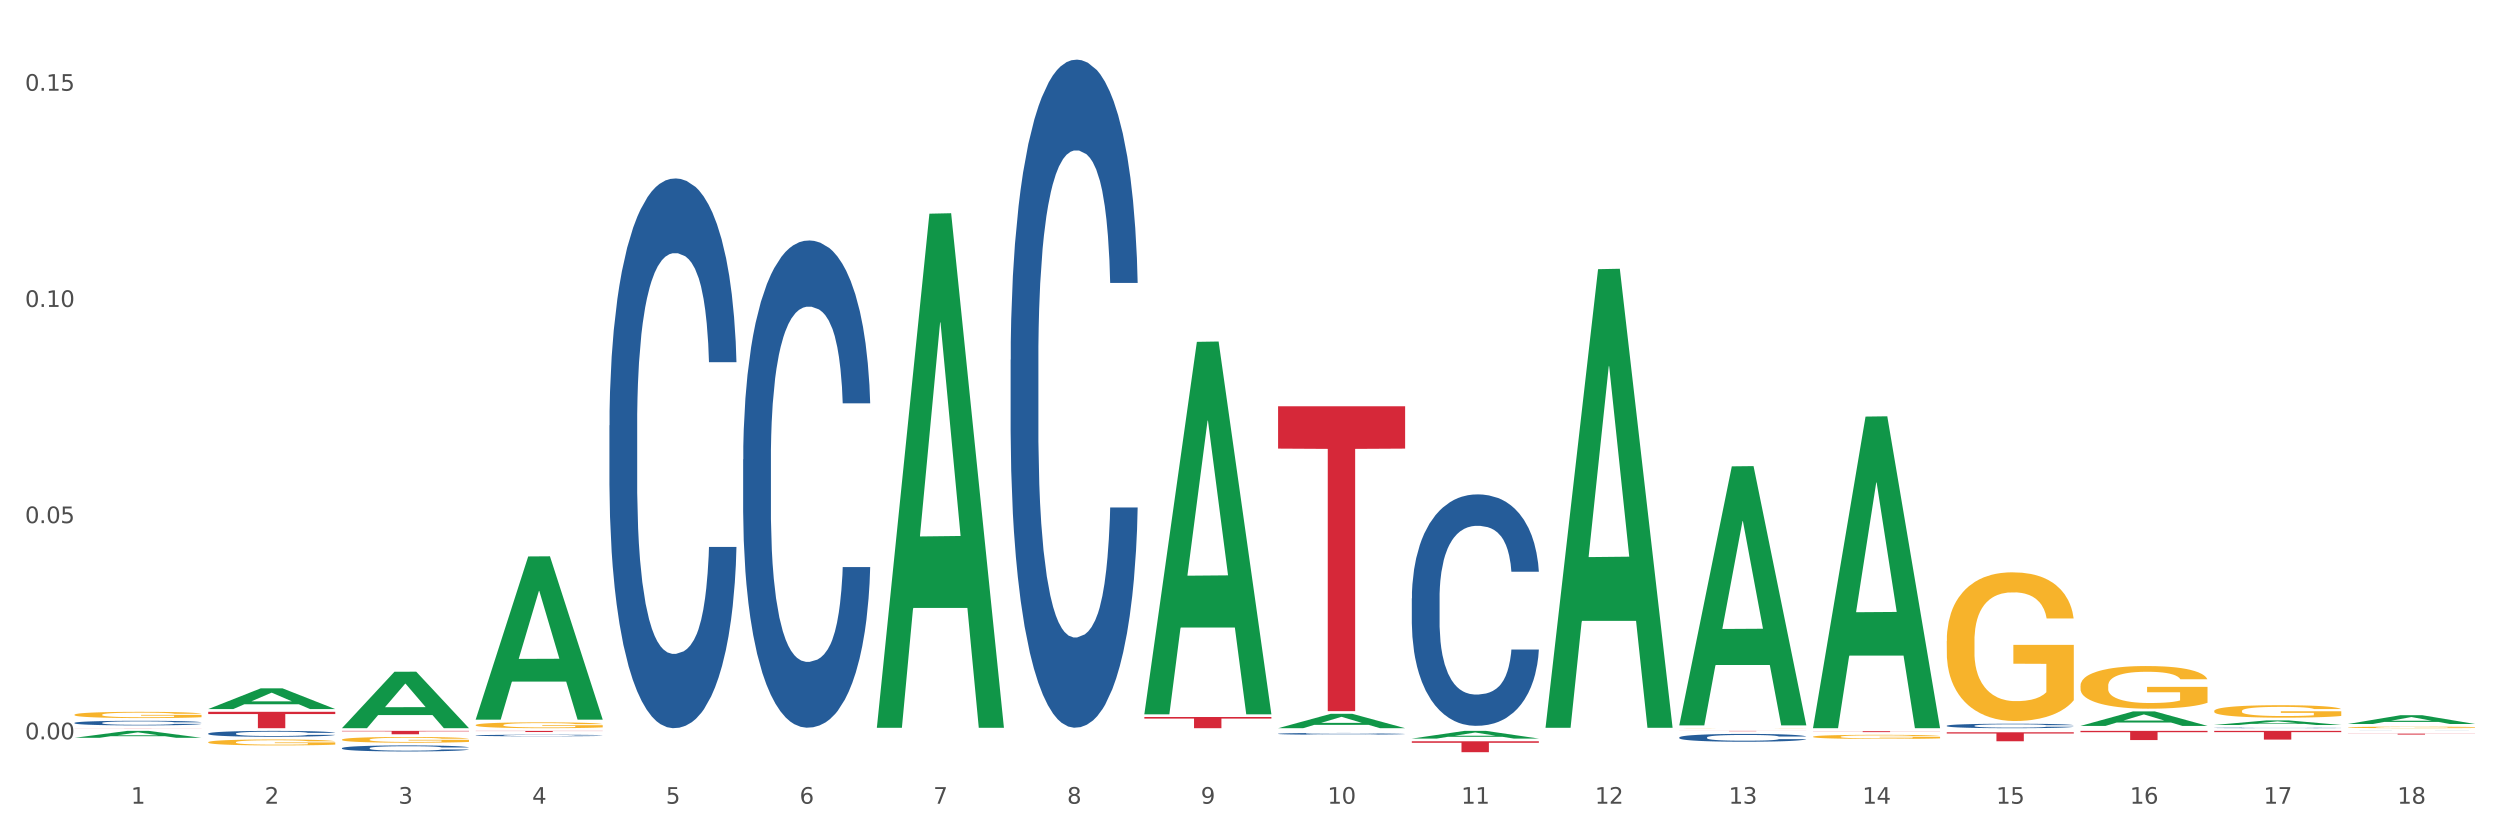 <?xml version="1.0" encoding="utf-8" standalone="no"?>
<!DOCTYPE svg PUBLIC "-//W3C//DTD SVG 1.1//EN"
  "http://www.w3.org/Graphics/SVG/1.1/DTD/svg11.dtd">
<svg xmlns:xlink="http://www.w3.org/1999/xlink" width="1080pt" height="360pt" viewBox="0 0 1080 360" xmlns="http://www.w3.org/2000/svg" version="1.1">
 <rect x="0" y="0" width="1080" height="360" fill="#333333" stroke="none"/>
 <defs>
  <style type="text/css">*{stroke-linejoin: round; stroke-linecap: butt}</style>
 </defs>
 <g id="figure_1">
  <g id="patch_1">
   <path d="M 0 360 
L 1080 360 
L 1080 0 
L 0 0 
z
" style="fill: #ffffff; stroke: #ffffff; stroke-linejoin: miter"/>
  </g>
  <g id="axes_1">
   <g id="matplotlib.axis_1">
    <g id="xtick_1">
     <g id="text_1">
      <!-- 1 -->
      <g style="fill: #4d4d4d" transform="translate(56.563 347.204) scale(0.096 -0.096)">
       <defs>
        <path id="DejaVuSans-31" d="M 794 531 
L 1825 531 
L 1825 4091 
L 703 3866 
L 703 4441 
L 1819 4666 
L 2450 4666 
L 2450 531 
L 3481 531 
L 3481 0 
L 794 0 
L 794 531 
z
" transform="scale(0.016)"/>
       </defs>
       <use xlink:href="#DejaVuSans-31"/>
      </g>
     </g>
    </g>
    <g id="xtick_2">
     <g id="text_2">
      <!-- 2 -->
      <g style="fill: #4d4d4d" transform="translate(114.336 347.204) scale(0.096 -0.096)">
       <defs>
        <path id="DejaVuSans-32" d="M 1228 531 
L 3431 531 
L 3431 0 
L 469 0 
L 469 531 
Q 828 903 1448 1529 
Q 2069 2156 2228 2338 
Q 2531 2678 2651 2914 
Q 2772 3150 2772 3378 
Q 2772 3750 2511 3984 
Q 2250 4219 1831 4219 
Q 1534 4219 1204 4116 
Q 875 4013 500 3803 
L 500 4441 
Q 881 4594 1212 4672 
Q 1544 4750 1819 4750 
Q 2544 4750 2975 4387 
Q 3406 4025 3406 3419 
Q 3406 3131 3298 2873 
Q 3191 2616 2906 2266 
Q 2828 2175 2409 1742 
Q 1991 1309 1228 531 
z
" transform="scale(0.016)"/>
       </defs>
       <use xlink:href="#DejaVuSans-32"/>
      </g>
     </g>
    </g>
    <g id="xtick_3">
     <g id="text_3">
      <!-- 3 -->
      <g style="fill: #4d4d4d" transform="translate(172.109 347.204) scale(0.096 -0.096)">
       <defs>
        <path id="DejaVuSans-33" d="M 2597 2516 
Q 3050 2419 3304 2112 
Q 3559 1806 3559 1356 
Q 3559 666 3084 287 
Q 2609 -91 1734 -91 
Q 1441 -91 1130 -33 
Q 819 25 488 141 
L 488 750 
Q 750 597 1062 519 
Q 1375 441 1716 441 
Q 2309 441 2620 675 
Q 2931 909 2931 1356 
Q 2931 1769 2642 2001 
Q 2353 2234 1838 2234 
L 1294 2234 
L 1294 2753 
L 1863 2753 
Q 2328 2753 2575 2939 
Q 2822 3125 2822 3475 
Q 2822 3834 2567 4026 
Q 2313 4219 1838 4219 
Q 1578 4219 1281 4162 
Q 984 4106 628 3988 
L 628 4550 
Q 988 4650 1302 4700 
Q 1616 4750 1894 4750 
Q 2613 4750 3031 4423 
Q 3450 4097 3450 3541 
Q 3450 3153 3228 2886 
Q 3006 2619 2597 2516 
z
" transform="scale(0.016)"/>
       </defs>
       <use xlink:href="#DejaVuSans-33"/>
      </g>
     </g>
    </g>
    <g id="xtick_4">
     <g id="text_4">
      <!-- 4 -->
      <g style="fill: #4d4d4d" transform="translate(229.882 347.204) scale(0.096 -0.096)">
       <defs>
        <path id="DejaVuSans-34" d="M 2419 4116 
L 825 1625 
L 2419 1625 
L 2419 4116 
z
M 2253 4666 
L 3047 4666 
L 3047 1625 
L 3713 1625 
L 3713 1100 
L 3047 1100 
L 3047 0 
L 2419 0 
L 2419 1100 
L 313 1100 
L 313 1709 
L 2253 4666 
z
" transform="scale(0.016)"/>
       </defs>
       <use xlink:href="#DejaVuSans-34"/>
      </g>
     </g>
    </g>
    <g id="xtick_5">
     <g id="text_5">
      <!-- 5 -->
      <g style="fill: #4d4d4d" transform="translate(287.655 347.204) scale(0.096 -0.096)">
       <defs>
        <path id="DejaVuSans-35" d="M 691 4666 
L 3169 4666 
L 3169 4134 
L 1269 4134 
L 1269 2991 
Q 1406 3038 1543 3061 
Q 1681 3084 1819 3084 
Q 2600 3084 3056 2656 
Q 3513 2228 3513 1497 
Q 3513 744 3044 326 
Q 2575 -91 1722 -91 
Q 1428 -91 1123 -41 
Q 819 9 494 109 
L 494 744 
Q 775 591 1075 516 
Q 1375 441 1709 441 
Q 2250 441 2565 725 
Q 2881 1009 2881 1497 
Q 2881 1984 2565 2268 
Q 2250 2553 1709 2553 
Q 1456 2553 1204 2497 
Q 953 2441 691 2322 
L 691 4666 
z
" transform="scale(0.016)"/>
       </defs>
       <use xlink:href="#DejaVuSans-35"/>
      </g>
     </g>
    </g>
    <g id="xtick_6">
     <g id="text_6">
      <!-- 6 -->
      <g style="fill: #4d4d4d" transform="translate(345.428 347.204) scale(0.096 -0.096)">
       <defs>
        <path id="DejaVuSans-36" d="M 2113 2584 
Q 1688 2584 1439 2293 
Q 1191 2003 1191 1497 
Q 1191 994 1439 701 
Q 1688 409 2113 409 
Q 2538 409 2786 701 
Q 3034 994 3034 1497 
Q 3034 2003 2786 2293 
Q 2538 2584 2113 2584 
z
M 3366 4563 
L 3366 3988 
Q 3128 4100 2886 4159 
Q 2644 4219 2406 4219 
Q 1781 4219 1451 3797 
Q 1122 3375 1075 2522 
Q 1259 2794 1537 2939 
Q 1816 3084 2150 3084 
Q 2853 3084 3261 2657 
Q 3669 2231 3669 1497 
Q 3669 778 3244 343 
Q 2819 -91 2113 -91 
Q 1303 -91 875 529 
Q 447 1150 447 2328 
Q 447 3434 972 4092 
Q 1497 4750 2381 4750 
Q 2619 4750 2861 4703 
Q 3103 4656 3366 4563 
z
" transform="scale(0.016)"/>
       </defs>
       <use xlink:href="#DejaVuSans-36"/>
      </g>
     </g>
    </g>
    <g id="xtick_7">
     <g id="text_7">
      <!-- 7 -->
      <g style="fill: #4d4d4d" transform="translate(403.201 347.204) scale(0.096 -0.096)">
       <defs>
        <path id="DejaVuSans-37" d="M 525 4666 
L 3525 4666 
L 3525 4397 
L 1831 0 
L 1172 0 
L 2766 4134 
L 525 4134 
L 525 4666 
z
" transform="scale(0.016)"/>
       </defs>
       <use xlink:href="#DejaVuSans-37"/>
      </g>
     </g>
    </g>
    <g id="xtick_8">
     <g id="text_8">
      <!-- 8 -->
      <g style="fill: #4d4d4d" transform="translate(460.974 347.204) scale(0.096 -0.096)">
       <defs>
        <path id="DejaVuSans-38" d="M 2034 2216 
Q 1584 2216 1326 1975 
Q 1069 1734 1069 1313 
Q 1069 891 1326 650 
Q 1584 409 2034 409 
Q 2484 409 2743 651 
Q 3003 894 3003 1313 
Q 3003 1734 2745 1975 
Q 2488 2216 2034 2216 
z
M 1403 2484 
Q 997 2584 770 2862 
Q 544 3141 544 3541 
Q 544 4100 942 4425 
Q 1341 4750 2034 4750 
Q 2731 4750 3128 4425 
Q 3525 4100 3525 3541 
Q 3525 3141 3298 2862 
Q 3072 2584 2669 2484 
Q 3125 2378 3379 2068 
Q 3634 1759 3634 1313 
Q 3634 634 3220 271 
Q 2806 -91 2034 -91 
Q 1263 -91 848 271 
Q 434 634 434 1313 
Q 434 1759 690 2068 
Q 947 2378 1403 2484 
z
M 1172 3481 
Q 1172 3119 1398 2916 
Q 1625 2713 2034 2713 
Q 2441 2713 2670 2916 
Q 2900 3119 2900 3481 
Q 2900 3844 2670 4047 
Q 2441 4250 2034 4250 
Q 1625 4250 1398 4047 
Q 1172 3844 1172 3481 
z
" transform="scale(0.016)"/>
       </defs>
       <use xlink:href="#DejaVuSans-38"/>
      </g>
     </g>
    </g>
    <g id="xtick_9">
     <g id="text_9">
      <!-- 9 -->
      <g style="fill: #4d4d4d" transform="translate(518.747 347.204) scale(0.096 -0.096)">
       <defs>
        <path id="DejaVuSans-39" d="M 703 97 
L 703 672 
Q 941 559 1184 500 
Q 1428 441 1663 441 
Q 2288 441 2617 861 
Q 2947 1281 2994 2138 
Q 2813 1869 2534 1725 
Q 2256 1581 1919 1581 
Q 1219 1581 811 2004 
Q 403 2428 403 3163 
Q 403 3881 828 4315 
Q 1253 4750 1959 4750 
Q 2769 4750 3195 4129 
Q 3622 3509 3622 2328 
Q 3622 1225 3098 567 
Q 2575 -91 1691 -91 
Q 1453 -91 1209 -44 
Q 966 3 703 97 
z
M 1959 2075 
Q 2384 2075 2632 2365 
Q 2881 2656 2881 3163 
Q 2881 3666 2632 3958 
Q 2384 4250 1959 4250 
Q 1534 4250 1286 3958 
Q 1038 3666 1038 3163 
Q 1038 2656 1286 2365 
Q 1534 2075 1959 2075 
z
" transform="scale(0.016)"/>
       </defs>
       <use xlink:href="#DejaVuSans-39"/>
      </g>
     </g>
    </g>
    <g id="xtick_10">
     <g id="text_10">
      <!-- 10 -->
      <g style="fill: #4d4d4d" transform="translate(573.466 347.204) scale(0.096 -0.096)">
       <defs>
        <path id="DejaVuSans-30" d="M 2034 4250 
Q 1547 4250 1301 3770 
Q 1056 3291 1056 2328 
Q 1056 1369 1301 889 
Q 1547 409 2034 409 
Q 2525 409 2770 889 
Q 3016 1369 3016 2328 
Q 3016 3291 2770 3770 
Q 2525 4250 2034 4250 
z
M 2034 4750 
Q 2819 4750 3233 4129 
Q 3647 3509 3647 2328 
Q 3647 1150 3233 529 
Q 2819 -91 2034 -91 
Q 1250 -91 836 529 
Q 422 1150 422 2328 
Q 422 3509 836 4129 
Q 1250 4750 2034 4750 
z
" transform="scale(0.016)"/>
       </defs>
       <use xlink:href="#DejaVuSans-31"/>
       <use xlink:href="#DejaVuSans-30" transform="translate(63.623 0)"/>
      </g>
     </g>
    </g>
    <g id="xtick_11">
     <g id="text_11">
      <!-- 11 -->
      <g style="fill: #4d4d4d" transform="translate(631.239 347.204) scale(0.096 -0.096)">
       <use xlink:href="#DejaVuSans-31"/>
       <use xlink:href="#DejaVuSans-31" transform="translate(63.623 0)"/>
      </g>
     </g>
    </g>
    <g id="xtick_12">
     <g id="text_12">
      <!-- 12 -->
      <g style="fill: #4d4d4d" transform="translate(689.012 347.204) scale(0.096 -0.096)">
       <use xlink:href="#DejaVuSans-31"/>
       <use xlink:href="#DejaVuSans-32" transform="translate(63.623 0)"/>
      </g>
     </g>
    </g>
    <g id="xtick_13">
     <g id="text_13">
      <!-- 13 -->
      <g style="fill: #4d4d4d" transform="translate(746.785 347.204) scale(0.096 -0.096)">
       <use xlink:href="#DejaVuSans-31"/>
       <use xlink:href="#DejaVuSans-33" transform="translate(63.623 0)"/>
      </g>
     </g>
    </g>
    <g id="xtick_14">
     <g id="text_14">
      <!-- 14 -->
      <g style="fill: #4d4d4d" transform="translate(804.558 347.204) scale(0.096 -0.096)">
       <use xlink:href="#DejaVuSans-31"/>
       <use xlink:href="#DejaVuSans-34" transform="translate(63.623 0)"/>
      </g>
     </g>
    </g>
    <g id="xtick_15">
     <g id="text_15">
      <!-- 15 -->
      <g style="fill: #4d4d4d" transform="translate(862.331 347.204) scale(0.096 -0.096)">
       <use xlink:href="#DejaVuSans-31"/>
       <use xlink:href="#DejaVuSans-35" transform="translate(63.623 0)"/>
      </g>
     </g>
    </g>
    <g id="xtick_16">
     <g id="text_16">
      <!-- 16 -->
      <g style="fill: #4d4d4d" transform="translate(920.104 347.204) scale(0.096 -0.096)">
       <use xlink:href="#DejaVuSans-31"/>
       <use xlink:href="#DejaVuSans-36" transform="translate(63.623 0)"/>
      </g>
     </g>
    </g>
    <g id="xtick_17">
     <g id="text_17">
      <!-- 17 -->
      <g style="fill: #4d4d4d" transform="translate(977.877 347.204) scale(0.096 -0.096)">
       <use xlink:href="#DejaVuSans-31"/>
       <use xlink:href="#DejaVuSans-37" transform="translate(63.623 0)"/>
      </g>
     </g>
    </g>
    <g id="xtick_18">
     <g id="text_18">
      <!-- 18 -->
      <g style="fill: #4d4d4d" transform="translate(1035.65 347.204) scale(0.096 -0.096)">
       <use xlink:href="#DejaVuSans-31"/>
       <use xlink:href="#DejaVuSans-38" transform="translate(63.623 0)"/>
      </g>
     </g>
    </g>
    <g id="xtick_19"/>
    <g id="xtick_20"/>
    <g id="xtick_21"/>
    <g id="xtick_22"/>
    <g id="xtick_23"/>
    <g id="xtick_24"/>
    <g id="xtick_25"/>
    <g id="xtick_26"/>
    <g id="xtick_27"/>
    <g id="xtick_28"/>
    <g id="xtick_29"/>
    <g id="xtick_30"/>
    <g id="xtick_31"/>
    <g id="xtick_32"/>
    <g id="xtick_33"/>
    <g id="xtick_34"/>
    <g id="xtick_35"/>
   </g>
   <g id="matplotlib.axis_2">
    <g id="ytick_1">
     <g id="text_19">
      <!-- 0.00 -->
      <g style="fill: #4d4d4d" transform="translate(10.8 319.392) scale(0.096 -0.096)">
       <defs>
        <path id="DejaVuSans-2e" d="M 684 794 
L 1344 794 
L 1344 0 
L 684 0 
L 684 794 
z
" transform="scale(0.016)"/>
       </defs>
       <use xlink:href="#DejaVuSans-30"/>
       <use xlink:href="#DejaVuSans-2e" transform="translate(63.623 0)"/>
       <use xlink:href="#DejaVuSans-30" transform="translate(95.41 0)"/>
       <use xlink:href="#DejaVuSans-30" transform="translate(159.033 0)"/>
      </g>
     </g>
    </g>
    <g id="ytick_2">
     <g id="text_20">
      <!-- 0.05 -->
      <g style="fill: #4d4d4d" transform="translate(10.8 225.995) scale(0.096 -0.096)">
       <use xlink:href="#DejaVuSans-30"/>
       <use xlink:href="#DejaVuSans-2e" transform="translate(63.623 0)"/>
       <use xlink:href="#DejaVuSans-30" transform="translate(95.41 0)"/>
       <use xlink:href="#DejaVuSans-35" transform="translate(159.033 0)"/>
      </g>
     </g>
    </g>
    <g id="ytick_3">
     <g id="text_21">
      <!-- 0.10 -->
      <g style="fill: #4d4d4d" transform="translate(10.8 132.598) scale(0.096 -0.096)">
       <use xlink:href="#DejaVuSans-30"/>
       <use xlink:href="#DejaVuSans-2e" transform="translate(63.623 0)"/>
       <use xlink:href="#DejaVuSans-31" transform="translate(95.41 0)"/>
       <use xlink:href="#DejaVuSans-30" transform="translate(159.033 0)"/>
      </g>
     </g>
    </g>
    <g id="ytick_4">
     <g id="text_22">
      <!-- 0.15 -->
      <g style="fill: #4d4d4d" transform="translate(10.8 39.2) scale(0.096 -0.096)">
       <use xlink:href="#DejaVuSans-30"/>
       <use xlink:href="#DejaVuSans-2e" transform="translate(63.623 0)"/>
       <use xlink:href="#DejaVuSans-31" transform="translate(95.41 0)"/>
       <use xlink:href="#DejaVuSans-35" transform="translate(159.033 0)"/>
      </g>
     </g>
    </g>
    <g id="ytick_5"/>
    <g id="ytick_6"/>
    <g id="ytick_7"/>
   </g>
   <g id="PolyCollection_1">
    <path d="M 32.175 318.734 
L 32.232 318.731 
L 54.864 315.748 
L 64.257 315.745 
L 87.059 318.739 
L 76.196 318.739 
L 71.273 318.042 
L 47.905 318.042 
L 47.735 318.053 
L 42.982 318.739 
L 32.175 318.739 
L 32.175 318.734 
L 50.847 317.626 
L 68.331 317.623 
L 59.674 316.383 
L 59.561 316.378 
L 59.447 316.386 
L 50.79 317.623 
L 50.847 317.626 
L 32.175 318.734 
z
" clip-path="url(#p9cdf55f167)" style="fill: #109648"/>
    <path d="M 1014.316 315.754 
L 1014.381 315.754 
L 1014.381 315.753 
L 1014.575 315.753 
L 1015.289 315.751 
L 1016.197 315.75 
L 1017.754 315.749 
L 1018.597 315.749 
L 1019.7 315.748 
L 1021.971 315.747 
L 1024.566 315.747 
L 1026.382 315.746 
L 1027.745 315.746 
L 1030.794 315.746 
L 1032.546 315.745 
L 1034.362 315.745 
L 1035.919 315.745 
L 1038.514 315.745 
L 1040.59 315.745 
L 1042.99 315.745 
L 1045.002 315.745 
L 1047.661 315.745 
L 1051.554 315.745 
L 1053.046 315.745 
L 1055.057 315.746 
L 1057.133 315.746 
L 1058.82 315.746 
L 1060.766 315.747 
L 1062.777 315.747 
L 1064.724 315.748 
L 1066.086 315.748 
L 1067.189 315.749 
L 1068.162 315.75 
L 1068.876 315.751 
L 1069.2 315.752 
L 1057.328 315.752 
L 1057.003 315.751 
L 1056.355 315.75 
L 1055.706 315.75 
L 1054.992 315.749 
L 1053.889 315.749 
L 1052.916 315.749 
L 1051.294 315.748 
L 1049.802 315.748 
L 1048.57 315.748 
L 1047.078 315.748 
L 1043.899 315.748 
L 1041.628 315.748 
L 1040.201 315.748 
L 1038.449 315.748 
L 1036.957 315.748 
L 1035.205 315.748 
L 1033.843 315.748 
L 1032.481 315.749 
L 1031.702 315.749 
L 1030.534 315.749 
L 1029.756 315.75 
L 1028.718 315.75 
L 1028.134 315.751 
L 1027.096 315.752 
L 1026.642 315.752 
L 1026.447 315.753 
L 1026.318 315.753 
L 1026.318 315.756 
L 1026.707 315.757 
L 1027.031 315.758 
L 1027.55 315.759 
L 1028.523 315.759 
L 1029.951 315.76 
L 1031.443 315.761 
L 1032.675 315.761 
L 1033.843 315.761 
L 1035.011 315.761 
L 1036.438 315.762 
L 1037.606 315.762 
L 1039.357 315.762 
L 1041.433 315.762 
L 1043.055 315.762 
L 1046.364 315.762 
L 1047.856 315.762 
L 1049.283 315.762 
L 1050.84 315.761 
L 1052.073 315.761 
L 1052.787 315.761 
L 1053.954 315.761 
L 1054.863 315.76 
L 1055.641 315.76 
L 1056.16 315.76 
L 1056.744 315.759 
L 1057.198 315.758 
L 1057.328 315.758 
L 1069.2 315.758 
L 1068.94 315.759 
L 1068.486 315.759 
L 1067.578 315.76 
L 1066.864 315.761 
L 1065.762 315.761 
L 1064.594 315.762 
L 1062.972 315.762 
L 1061.48 315.763 
L 1059.923 315.763 
L 1058.236 315.763 
L 1055.187 315.764 
L 1054.084 315.764 
L 1051.749 315.764 
L 1049.932 315.764 
L 1047.272 315.764 
L 1044.547 315.764 
L 1041.693 315.764 
L 1039.163 315.764 
L 1036.373 315.764 
L 1034.622 315.764 
L 1032.675 315.764 
L 1030.405 315.764 
L 1028.264 315.764 
L 1026.253 315.763 
L 1024.371 315.763 
L 1022.62 315.762 
L 1020.349 315.762 
L 1018.662 315.761 
L 1017.43 315.76 
L 1016.586 315.759 
L 1015.743 315.759 
L 1015.289 315.758 
L 1014.575 315.757 
L 1014.316 315.756 
L 1014.316 315.754 
z
" clip-path="url(#p9cdf55f167)" style="fill: #255c99"/>
    <path d="M 494.359 308.288 
L 494.415 308.137 
L 517.048 147.677 
L 526.441 147.526 
L 549.243 308.59 
L 538.379 308.59 
L 533.457 271.084 
L 510.089 271.084 
L 509.919 271.689 
L 505.166 308.59 
L 494.359 308.59 
L 494.359 308.288 
L 513.031 248.702 
L 530.515 248.55 
L 521.858 181.856 
L 521.744 181.554 
L 521.631 182.007 
L 512.974 248.55 
L 513.031 248.702 
L 494.359 308.288 
z
" clip-path="url(#p9cdf55f167)" style="fill: #109648"/>
    <path d="M 1014.316 312.754 
L 1014.372 312.75 
L 1037.005 308.971 
L 1046.398 308.967 
L 1069.2 312.761 
L 1058.336 312.761 
L 1053.414 311.877 
L 1030.045 311.877 
L 1029.876 311.892 
L 1025.123 312.761 
L 1014.316 312.761 
L 1014.316 312.754 
L 1032.988 311.35 
L 1050.471 311.347 
L 1041.814 309.776 
L 1041.701 309.769 
L 1041.588 309.779 
L 1032.931 311.347 
L 1032.988 311.35 
L 1014.316 312.754 
z
" clip-path="url(#p9cdf55f167)" style="fill: #109648"/>
    <path d="M 956.543 313.182 
L 956.599 313.18 
L 979.232 311.205 
L 988.625 311.203 
L 1011.427 313.186 
L 1000.563 313.186 
L 995.641 312.724 
L 972.272 312.724 
L 972.103 312.732 
L 967.35 313.186 
L 956.543 313.186 
L 956.543 313.182 
L 975.215 312.449 
L 992.698 312.447 
L 984.041 311.626 
L 983.928 311.622 
L 983.815 311.627 
L 975.158 312.447 
L 975.215 312.449 
L 956.543 313.182 
z
" clip-path="url(#p9cdf55f167)" style="fill: #109648"/>
    <path d="M 898.77 313.583 
L 898.826 313.577 
L 921.459 307.328 
L 930.852 307.322 
L 953.654 313.595 
L 942.79 313.595 
L 937.868 312.134 
L 914.499 312.134 
L 914.33 312.158 
L 909.577 313.595 
L 898.77 313.595 
L 898.77 313.583 
L 917.442 311.262 
L 934.925 311.256 
L 926.268 308.659 
L 926.155 308.647 
L 926.042 308.665 
L 917.385 311.256 
L 917.442 311.262 
L 898.77 313.583 
z
" clip-path="url(#p9cdf55f167)" style="fill: #109648"/>
    <path d="M 725.451 313.156 
L 725.507 313.05 
L 748.14 201.461 
L 757.533 201.356 
L 780.335 313.366 
L 769.471 313.366 
L 764.549 287.283 
L 741.181 287.283 
L 741.011 287.704 
L 736.258 313.366 
L 725.451 313.366 
L 725.451 313.156 
L 744.123 271.717 
L 761.607 271.612 
L 752.95 225.23 
L 752.836 225.02 
L 752.723 225.336 
L 744.066 271.612 
L 744.123 271.717 
L 725.451 313.156 
z
" clip-path="url(#p9cdf55f167)" style="fill: #109648"/>
    <path d="M 783.224 314.332 
L 783.28 314.205 
L 805.913 179.965 
L 815.306 179.839 
L 838.108 314.585 
L 827.244 314.585 
L 822.322 283.208 
L 798.953 283.208 
L 798.784 283.714 
L 794.031 314.585 
L 783.224 314.585 
L 783.224 314.332 
L 801.896 264.482 
L 819.38 264.356 
L 810.722 208.559 
L 810.609 208.306 
L 810.496 208.686 
L 801.839 264.356 
L 801.896 264.482 
L 783.224 314.332 
z
" clip-path="url(#p9cdf55f167)" style="fill: #109648"/>
    <path d="M 667.678 314.035 
L 667.734 313.849 
L 690.367 116.285 
L 699.76 116.099 
L 722.562 314.407 
L 711.698 314.407 
L 706.776 268.228 
L 683.408 268.228 
L 683.238 268.973 
L 678.485 314.407 
L 667.678 314.407 
L 667.678 314.035 
L 686.35 240.67 
L 703.834 240.484 
L 695.177 158.368 
L 695.063 157.995 
L 694.95 158.554 
L 686.293 240.484 
L 686.35 240.67 
L 667.678 314.035 
z
" clip-path="url(#p9cdf55f167)" style="fill: #109648"/>
    <path d="M 609.905 319.058 
L 609.961 319.055 
L 632.594 315.748 
L 641.987 315.745 
L 664.789 319.064 
L 653.925 319.064 
L 649.003 318.291 
L 625.635 318.291 
L 625.465 318.304 
L 620.712 319.064 
L 609.905 319.064 
L 609.905 319.058 
L 628.577 317.83 
L 646.061 317.827 
L 637.404 316.453 
L 637.29 316.446 
L 637.177 316.456 
L 628.52 317.827 
L 628.577 317.83 
L 609.905 319.058 
z
" clip-path="url(#p9cdf55f167)" style="fill: #109648"/>
    <path d="M 147.721 314.539 
L 147.778 314.516 
L 170.41 290.191 
L 179.803 290.168 
L 202.605 314.585 
L 191.742 314.585 
L 186.819 308.899 
L 163.451 308.899 
L 163.281 308.991 
L 158.528 314.585 
L 147.721 314.585 
L 147.721 314.539 
L 166.393 305.506 
L 183.877 305.483 
L 175.22 295.372 
L 175.107 295.327 
L 174.993 295.395 
L 166.336 305.483 
L 166.393 305.506 
L 147.721 314.539 
z
" clip-path="url(#p9cdf55f167)" style="fill: #109648"/>
    <path d="M 552.132 314.573 
L 552.188 314.568 
L 574.821 308.375 
L 584.214 308.37 
L 607.016 314.585 
L 596.152 314.585 
L 591.23 313.138 
L 567.862 313.138 
L 567.692 313.161 
L 562.939 314.585 
L 552.132 314.585 
L 552.132 314.573 
L 570.804 312.274 
L 588.288 312.268 
L 579.631 309.694 
L 579.517 309.683 
L 579.404 309.7 
L 570.747 312.268 
L 570.804 312.274 
L 552.132 314.573 
z
" clip-path="url(#p9cdf55f167)" style="fill: #109648"/>
    <path d="M 378.813 313.988 
L 378.869 313.779 
L 401.502 92.314 
L 410.895 92.105 
L 433.697 314.405 
L 422.834 314.405 
L 417.911 262.64 
L 394.543 262.64 
L 394.373 263.475 
L 389.62 314.405 
L 378.813 314.405 
L 378.813 313.988 
L 397.485 231.747 
L 414.969 231.538 
L 406.312 139.487 
L 406.198 139.07 
L 406.085 139.696 
L 397.428 231.538 
L 397.485 231.747 
L 378.813 313.988 
z
" clip-path="url(#p9cdf55f167)" style="fill: #109648"/>
    <path d="M 205.494 310.751 
L 205.551 310.685 
L 228.183 240.384 
L 237.576 240.317 
L 260.378 310.883 
L 249.515 310.883 
L 244.592 294.451 
L 221.224 294.451 
L 221.054 294.716 
L 216.301 310.883 
L 205.494 310.883 
L 205.494 310.751 
L 224.166 284.645 
L 241.65 284.579 
L 232.993 255.358 
L 232.88 255.226 
L 232.766 255.425 
L 224.109 284.579 
L 224.166 284.645 
L 205.494 310.751 
z
" clip-path="url(#p9cdf55f167)" style="fill: #109648"/>
    <path d="M 89.948 306.308 
L 90.005 306.299 
L 112.637 297.361 
L 122.03 297.353 
L 144.832 306.325 
L 133.969 306.325 
L 129.046 304.235 
L 105.678 304.235 
L 105.508 304.269 
L 100.755 306.325 
L 89.948 306.325 
L 89.948 306.308 
L 108.62 302.989 
L 126.104 302.98 
L 117.447 299.265 
L 117.334 299.248 
L 117.22 299.274 
L 108.563 302.98 
L 108.62 302.989 
L 89.948 306.308 
z
" clip-path="url(#p9cdf55f167)" style="fill: #109648"/>
    <path d="M 956.543 314.453 
L 956.608 314.453 
L 956.608 314.447 
L 956.802 314.439 
L 957.516 314.423 
L 958.424 314.412 
L 959.981 314.398 
L 960.824 314.393 
L 961.927 314.386 
L 964.198 314.376 
L 966.793 314.367 
L 968.609 314.363 
L 969.972 314.359 
L 973.021 314.354 
L 974.773 314.352 
L 976.589 314.35 
L 978.146 314.348 
L 980.741 314.347 
L 982.817 314.346 
L 985.217 314.346 
L 987.229 314.346 
L 989.888 314.347 
L 993.781 314.35 
L 995.273 314.351 
L 997.284 314.354 
L 999.36 314.357 
L 1001.047 314.361 
L 1002.993 314.366 
L 1005.004 314.372 
L 1006.951 314.381 
L 1008.313 314.388 
L 1009.416 314.396 
L 1010.389 314.406 
L 1011.103 314.417 
L 1011.427 314.426 
L 999.555 314.426 
L 999.231 314.418 
L 998.582 314.409 
L 997.933 314.403 
L 997.219 314.398 
L 996.116 314.393 
L 995.143 314.389 
L 993.521 314.385 
L 992.029 314.383 
L 990.797 314.381 
L 989.305 314.38 
L 986.126 314.378 
L 983.855 314.378 
L 982.428 314.379 
L 980.676 314.38 
L 979.184 314.382 
L 977.432 314.384 
L 976.07 314.387 
L 974.708 314.391 
L 973.929 314.393 
L 972.761 314.398 
L 971.983 314.402 
L 970.945 314.409 
L 970.361 314.414 
L 969.323 314.426 
L 968.869 314.435 
L 968.674 314.442 
L 968.545 314.449 
L 968.545 314.483 
L 968.934 314.498 
L 969.258 314.504 
L 969.777 314.512 
L 970.75 314.522 
L 972.178 314.531 
L 973.67 314.538 
L 974.902 314.542 
L 976.07 314.545 
L 977.238 314.547 
L 978.665 314.549 
L 979.833 314.551 
L 981.584 314.552 
L 983.66 314.553 
L 985.282 314.553 
L 988.591 314.552 
L 990.083 314.551 
L 991.51 314.549 
L 993.067 314.547 
L 994.3 314.544 
L 995.014 314.542 
L 996.181 314.538 
L 997.09 314.534 
L 997.868 314.529 
L 998.387 314.524 
L 998.971 314.518 
L 999.425 314.51 
L 999.555 314.506 
L 1011.427 314.506 
L 1011.168 314.514 
L 1010.713 314.522 
L 1009.805 314.532 
L 1009.092 314.538 
L 1007.989 314.545 
L 1006.821 314.551 
L 1005.199 314.558 
L 1003.707 314.563 
L 1002.15 314.567 
L 1000.463 314.571 
L 997.414 314.577 
L 996.311 314.578 
L 993.976 314.581 
L 992.159 314.582 
L 989.499 314.584 
L 986.774 314.585 
L 983.92 314.585 
L 981.39 314.585 
L 978.6 314.583 
L 976.849 314.582 
L 974.902 314.58 
L 972.632 314.577 
L 970.491 314.573 
L 968.48 314.569 
L 966.598 314.564 
L 964.847 314.558 
L 962.576 314.549 
L 960.889 314.54 
L 959.657 314.531 
L 958.813 314.524 
L 957.97 314.515 
L 957.516 314.508 
L 956.802 314.493 
L 956.543 314.479 
L 956.543 314.453 
z
" clip-path="url(#p9cdf55f167)" style="fill: #255c99"/>
    <path d="M 840.997 316.353 
L 895.881 316.353 
L 895.881 316.892 
L 874.291 316.895 
L 874.291 320.231 
L 862.456 320.231 
L 862.456 316.895 
L 840.997 316.892 
L 840.997 316.357 
L 840.997 316.353 
z
" clip-path="url(#p9cdf55f167)" style="fill: #d62839"/>
    <path d="M 898.77 315.745 
L 953.654 315.745 
L 953.654 316.297 
L 932.064 316.301 
L 932.064 319.72 
L 920.229 319.72 
L 920.229 316.301 
L 898.77 316.297 
L 898.77 315.749 
L 898.77 315.745 
z
" clip-path="url(#p9cdf55f167)" style="fill: #d62839"/>
    <path d="M 956.543 315.745 
L 1011.427 315.745 
L 1011.427 316.269 
L 989.837 316.273 
L 989.837 319.516 
L 978.002 319.516 
L 978.002 316.273 
L 956.543 316.269 
L 956.543 315.749 
L 956.543 315.745 
z
" clip-path="url(#p9cdf55f167)" style="fill: #d62839"/>
    <path d="M 147.721 323.192 
L 147.786 323.19 
L 147.786 323.123 
L 147.98 323.033 
L 148.694 322.866 
L 149.602 322.739 
L 151.159 322.591 
L 152.003 322.529 
L 153.106 322.46 
L 155.376 322.348 
L 157.971 322.253 
L 159.788 322.2 
L 161.15 322.167 
L 164.199 322.107 
L 165.951 322.081 
L 167.767 322.059 
L 169.324 322.045 
L 171.919 322.028 
L 173.995 322.021 
L 176.396 322.019 
L 178.407 322.021 
L 181.067 322.031 
L 184.959 322.059 
L 186.451 322.076 
L 188.463 322.105 
L 190.539 322.143 
L 192.225 322.181 
L 194.172 322.236 
L 196.183 322.307 
L 198.129 322.398 
L 199.491 322.482 
L 200.594 322.57 
L 201.567 322.677 
L 202.281 322.794 
L 202.605 322.892 
L 190.733 322.892 
L 190.409 322.804 
L 189.76 322.708 
L 189.111 322.644 
L 188.398 322.591 
L 187.295 322.532 
L 186.322 322.494 
L 184.7 322.448 
L 183.208 322.42 
L 181.975 322.403 
L 180.483 322.389 
L 177.304 322.374 
L 175.033 322.374 
L 173.606 322.379 
L 171.854 322.391 
L 170.362 322.408 
L 168.611 322.436 
L 167.248 322.467 
L 165.886 322.508 
L 165.107 322.536 
L 163.94 322.589 
L 163.161 322.632 
L 162.123 322.706 
L 161.539 322.758 
L 160.501 322.894 
L 160.047 322.994 
L 159.853 323.064 
L 159.723 323.14 
L 159.723 323.512 
L 160.112 323.679 
L 160.436 323.751 
L 160.955 323.832 
L 161.929 323.937 
L 163.356 324.039 
L 164.848 324.113 
L 166.081 324.158 
L 167.248 324.192 
L 168.416 324.218 
L 169.843 324.242 
L 171.011 324.256 
L 172.763 324.271 
L 174.839 324.278 
L 176.461 324.278 
L 179.769 324.266 
L 181.261 324.254 
L 182.689 324.237 
L 184.246 324.211 
L 185.478 324.182 
L 186.192 324.161 
L 187.36 324.115 
L 188.268 324.068 
L 189.046 324.013 
L 189.565 323.965 
L 190.149 323.894 
L 190.603 323.813 
L 190.733 323.77 
L 202.605 323.77 
L 202.346 323.855 
L 201.892 323.939 
L 200.983 324.051 
L 200.27 324.115 
L 199.167 324.194 
L 197.999 324.261 
L 196.377 324.335 
L 194.885 324.39 
L 193.328 324.437 
L 191.641 324.48 
L 188.592 324.54 
L 187.489 324.557 
L 185.154 324.585 
L 183.337 324.602 
L 180.678 324.619 
L 177.953 324.628 
L 175.098 324.631 
L 172.568 324.626 
L 169.778 324.612 
L 168.027 324.597 
L 166.081 324.576 
L 163.81 324.542 
L 161.669 324.502 
L 159.658 324.454 
L 157.777 324.399 
L 156.025 324.337 
L 153.754 324.235 
L 152.068 324.135 
L 150.835 324.042 
L 149.992 323.963 
L 149.148 323.863 
L 148.694 323.793 
L 147.98 323.627 
L 147.721 323.471 
L 147.721 323.192 
z
" clip-path="url(#p9cdf55f167)" style="fill: #255c99"/>
    <path d="M 436.586 155.443 
L 436.651 155.179 
L 436.651 147.799 
L 436.845 137.783 
L 437.559 119.332 
L 438.467 105.362 
L 440.024 89.02 
L 440.868 82.167 
L 441.97 74.523 
L 444.241 62.134 
L 446.836 51.591 
L 448.653 45.792 
L 450.015 42.102 
L 453.064 35.512 
L 454.816 32.613 
L 456.632 30.24 
L 458.189 28.659 
L 460.784 26.814 
L 462.86 26.023 
L 465.261 25.759 
L 467.272 26.023 
L 469.932 27.077 
L 473.824 30.24 
L 475.316 32.086 
L 477.327 35.249 
L 479.403 39.466 
L 481.09 43.683 
L 483.036 49.746 
L 485.048 57.653 
L 486.994 67.669 
L 488.356 76.895 
L 489.459 86.647 
L 490.432 98.509 
L 491.146 111.424 
L 491.47 122.231 
L 479.598 122.231 
L 479.274 112.479 
L 478.625 101.935 
L 477.976 94.819 
L 477.263 89.02 
L 476.16 82.43 
L 475.187 78.213 
L 473.565 73.205 
L 472.073 70.042 
L 470.84 68.197 
L 469.348 66.615 
L 466.169 65.034 
L 463.898 65.034 
L 462.471 65.561 
L 460.719 66.879 
L 459.227 68.724 
L 457.476 71.887 
L 456.113 75.313 
L 454.751 79.794 
L 453.972 82.957 
L 452.805 88.756 
L 452.026 93.501 
L 450.988 101.672 
L 450.404 107.471 
L 449.366 122.495 
L 448.912 133.565 
L 448.718 141.209 
L 448.588 149.644 
L 448.588 190.763 
L 448.977 209.214 
L 449.301 217.122 
L 449.82 226.083 
L 450.794 237.681 
L 452.221 249.015 
L 453.713 257.186 
L 454.946 262.195 
L 456.113 265.885 
L 457.281 268.784 
L 458.708 271.42 
L 459.876 273.001 
L 461.628 274.583 
L 463.704 275.374 
L 465.326 275.374 
L 468.634 274.056 
L 470.126 272.738 
L 471.554 270.893 
L 473.111 267.993 
L 474.343 264.83 
L 475.057 262.458 
L 476.225 257.45 
L 477.133 252.178 
L 477.911 246.116 
L 478.43 240.844 
L 479.014 232.937 
L 479.468 223.975 
L 479.598 219.23 
L 491.47 219.23 
L 491.211 228.719 
L 490.757 237.945 
L 489.848 250.333 
L 489.135 257.45 
L 488.032 266.148 
L 486.864 273.529 
L 485.242 281.7 
L 483.75 287.762 
L 482.193 293.034 
L 480.506 297.778 
L 477.457 304.368 
L 476.354 306.213 
L 474.019 309.376 
L 472.202 311.221 
L 469.542 313.066 
L 466.818 314.121 
L 463.963 314.384 
L 461.433 313.857 
L 458.643 312.275 
L 456.892 310.694 
L 454.946 308.322 
L 452.675 304.632 
L 450.534 300.151 
L 448.523 294.879 
L 446.642 288.817 
L 444.89 281.963 
L 442.619 270.629 
L 440.932 259.559 
L 439.7 249.279 
L 438.856 240.581 
L 438.013 229.51 
L 437.559 221.866 
L 436.845 203.415 
L 436.586 186.282 
L 436.586 155.443 
z
" clip-path="url(#p9cdf55f167)" style="fill: #255c99"/>
    <path d="M 89.948 316.889 
L 90.013 316.887 
L 90.013 316.822 
L 90.207 316.733 
L 90.921 316.571 
L 91.829 316.447 
L 93.386 316.303 
L 94.23 316.243 
L 95.333 316.175 
L 97.603 316.066 
L 100.198 315.973 
L 102.015 315.922 
L 103.377 315.889 
L 106.426 315.831 
L 108.178 315.805 
L 109.994 315.785 
L 111.551 315.771 
L 114.146 315.754 
L 116.222 315.747 
L 118.623 315.745 
L 120.634 315.747 
L 123.294 315.757 
L 127.186 315.785 
L 128.678 315.801 
L 130.69 315.829 
L 132.766 315.866 
L 134.452 315.903 
L 136.399 315.957 
L 138.41 316.026 
L 140.356 316.115 
L 141.718 316.196 
L 142.821 316.282 
L 143.794 316.387 
L 144.508 316.501 
L 144.832 316.596 
L 132.96 316.596 
L 132.636 316.51 
L 131.987 316.417 
L 131.338 316.354 
L 130.625 316.303 
L 129.522 316.245 
L 128.549 316.208 
L 126.927 316.164 
L 125.435 316.136 
L 124.202 316.119 
L 122.71 316.106 
L 119.531 316.092 
L 117.26 316.092 
L 115.833 316.096 
L 114.082 316.108 
L 112.589 316.124 
L 110.838 316.152 
L 109.475 316.182 
L 108.113 316.222 
L 107.335 316.25 
L 106.167 316.301 
L 105.388 316.343 
L 104.35 316.415 
L 103.766 316.466 
L 102.728 316.599 
L 102.274 316.696 
L 102.08 316.764 
L 101.95 316.838 
L 101.95 317.201 
L 102.339 317.364 
L 102.663 317.434 
L 103.183 317.513 
L 104.156 317.615 
L 105.583 317.715 
L 107.075 317.787 
L 108.308 317.831 
L 109.475 317.864 
L 110.643 317.889 
L 112.07 317.913 
L 113.238 317.927 
L 114.99 317.941 
L 117.066 317.948 
L 118.688 317.948 
L 121.996 317.936 
L 123.488 317.924 
L 124.916 317.908 
L 126.473 317.882 
L 127.705 317.855 
L 128.419 317.834 
L 129.587 317.789 
L 130.495 317.743 
L 131.273 317.689 
L 131.792 317.643 
L 132.376 317.573 
L 132.83 317.494 
L 132.96 317.452 
L 144.832 317.452 
L 144.573 317.536 
L 144.119 317.617 
L 143.21 317.727 
L 142.497 317.789 
L 141.394 317.866 
L 140.226 317.931 
L 138.604 318.003 
L 137.112 318.057 
L 135.555 318.103 
L 133.868 318.145 
L 130.819 318.203 
L 129.716 318.22 
L 127.381 318.248 
L 125.564 318.264 
L 122.905 318.28 
L 120.18 318.289 
L 117.325 318.292 
L 114.795 318.287 
L 112.006 318.273 
L 110.254 318.259 
L 108.308 318.238 
L 106.037 318.206 
L 103.896 318.166 
L 101.885 318.12 
L 100.004 318.066 
L 98.252 318.006 
L 95.981 317.906 
L 94.295 317.808 
L 93.062 317.717 
L 92.219 317.641 
L 91.375 317.543 
L 90.921 317.475 
L 90.207 317.313 
L 89.948 317.161 
L 89.948 316.889 
z
" clip-path="url(#p9cdf55f167)" style="fill: #255c99"/>
    <path d="M 32.175 314.539 
L 87.059 314.539 
L 87.059 314.545 
L 65.47 314.545 
L 65.47 314.585 
L 53.635 314.585 
L 53.635 314.545 
L 32.175 314.545 
L 32.175 314.539 
L 32.175 314.539 
z
" clip-path="url(#p9cdf55f167)" style="fill: #d62839"/>
    <path d="M 147.721 315.745 
L 202.605 315.745 
L 202.605 315.949 
L 181.016 315.95 
L 181.016 317.211 
L 169.18 317.211 
L 169.18 315.95 
L 147.721 315.949 
L 147.721 315.746 
L 147.721 315.745 
z
" clip-path="url(#p9cdf55f167)" style="fill: #d62839"/>
    <path d="M 783.224 315.876 
L 838.108 315.876 
L 838.108 315.932 
L 816.519 315.932 
L 816.519 316.276 
L 804.683 316.276 
L 804.683 315.932 
L 783.224 315.932 
L 783.224 315.876 
L 783.224 315.876 
z
" clip-path="url(#p9cdf55f167)" style="fill: #d62839"/>
    <path d="M 89.948 307.485 
L 144.832 307.485 
L 144.832 308.471 
L 123.243 308.478 
L 123.243 314.585 
L 111.407 314.585 
L 111.407 308.478 
L 89.948 308.471 
L 89.948 307.491 
L 89.948 307.485 
z
" clip-path="url(#p9cdf55f167)" style="fill: #d62839"/>
    <path d="M 609.905 320.224 
L 664.789 320.224 
L 664.789 320.881 
L 643.2 320.885 
L 643.2 324.95 
L 631.364 324.95 
L 631.364 320.885 
L 609.905 320.881 
L 609.905 320.229 
L 609.905 320.224 
z
" clip-path="url(#p9cdf55f167)" style="fill: #d62839"/>
    <path d="M 725.451 315.745 
L 780.335 315.745 
L 780.335 315.765 
L 758.746 315.765 
L 758.746 315.886 
L 746.91 315.886 
L 746.91 315.765 
L 725.451 315.765 
L 725.451 315.745 
L 725.451 315.745 
z
" clip-path="url(#p9cdf55f167)" style="fill: #d62839"/>
    <path d="M 552.132 175.499 
L 607.016 175.499 
L 607.016 193.802 
L 585.427 193.926 
L 585.427 307.21 
L 573.591 307.21 
L 573.591 193.926 
L 552.132 193.802 
L 552.132 175.623 
L 552.132 175.499 
z
" clip-path="url(#p9cdf55f167)" style="fill: #d62839"/>
    <path d="M 494.359 309.75 
L 549.243 309.75 
L 549.243 310.422 
L 527.654 310.427 
L 527.654 314.585 
L 515.818 314.585 
L 515.818 310.427 
L 494.359 310.422 
L 494.359 309.755 
L 494.359 309.75 
z
" clip-path="url(#p9cdf55f167)" style="fill: #d62839"/>
    <path d="M 205.494 315.745 
L 260.378 315.745 
L 260.378 315.814 
L 238.789 315.814 
L 238.789 316.238 
L 226.953 316.238 
L 226.953 315.814 
L 205.494 315.814 
L 205.494 315.745 
L 205.494 315.745 
z
" clip-path="url(#p9cdf55f167)" style="fill: #d62839"/>
    <path d="M 1014.316 316.924 
L 1069.2 316.924 
L 1069.2 316.982 
L 1047.61 316.982 
L 1047.61 317.339 
L 1035.775 317.339 
L 1035.775 316.982 
L 1014.316 316.982 
L 1014.316 316.925 
L 1014.316 316.924 
z
" clip-path="url(#p9cdf55f167)" style="fill: #d62839"/>
    <path d="M 840.997 313.518 
L 841.062 313.516 
L 841.062 313.466 
L 841.256 313.399 
L 841.97 313.275 
L 842.878 313.181 
L 844.435 313.071 
L 845.278 313.025 
L 846.381 312.974 
L 848.652 312.891 
L 851.247 312.82 
L 853.063 312.781 
L 854.426 312.756 
L 857.475 312.712 
L 859.227 312.693 
L 861.043 312.677 
L 862.6 312.666 
L 865.195 312.654 
L 867.271 312.648 
L 869.672 312.646 
L 871.683 312.648 
L 874.343 312.655 
L 878.235 312.677 
L 879.727 312.689 
L 881.738 312.71 
L 883.814 312.739 
L 885.501 312.767 
L 887.447 312.808 
L 889.458 312.861 
L 891.405 312.928 
L 892.767 312.99 
L 893.87 313.055 
L 894.843 313.135 
L 895.557 313.222 
L 895.881 313.294 
L 884.009 313.294 
L 883.685 313.229 
L 883.036 313.158 
L 882.387 313.11 
L 881.673 313.071 
L 880.571 313.027 
L 879.597 312.999 
L 877.976 312.965 
L 876.483 312.944 
L 875.251 312.932 
L 873.759 312.921 
L 870.58 312.91 
L 868.309 312.91 
L 866.882 312.914 
L 865.13 312.923 
L 863.638 312.935 
L 861.887 312.956 
L 860.524 312.979 
L 859.162 313.009 
L 858.383 313.031 
L 857.216 313.07 
L 856.437 313.101 
L 855.399 313.156 
L 854.815 313.195 
L 853.777 313.296 
L 853.323 313.371 
L 853.128 313.422 
L 852.999 313.479 
L 852.999 313.755 
L 853.388 313.879 
L 853.712 313.932 
L 854.231 313.992 
L 855.204 314.07 
L 856.632 314.146 
L 858.124 314.201 
L 859.356 314.235 
L 860.524 314.259 
L 861.692 314.279 
L 863.119 314.296 
L 864.287 314.307 
L 866.039 314.318 
L 868.115 314.323 
L 869.736 314.323 
L 873.045 314.314 
L 874.537 314.305 
L 875.964 314.293 
L 877.521 314.273 
L 878.754 314.252 
L 879.468 314.236 
L 880.635 314.203 
L 881.544 314.167 
L 882.322 314.127 
L 882.841 314.091 
L 883.425 314.038 
L 883.879 313.978 
L 884.009 313.946 
L 895.881 313.946 
L 895.622 314.01 
L 895.167 314.072 
L 894.259 314.155 
L 893.546 314.203 
L 892.443 314.261 
L 891.275 314.311 
L 889.653 314.366 
L 888.161 314.406 
L 886.604 314.442 
L 884.917 314.474 
L 881.868 314.518 
L 880.765 314.53 
L 878.43 314.551 
L 876.613 314.564 
L 873.953 314.576 
L 871.229 314.583 
L 868.374 314.585 
L 865.844 314.582 
L 863.054 314.571 
L 861.303 314.56 
L 859.356 314.544 
L 857.086 314.52 
L 854.945 314.489 
L 852.934 314.454 
L 851.052 314.413 
L 849.301 314.367 
L 847.03 314.291 
L 845.343 314.217 
L 844.111 314.148 
L 843.267 314.089 
L 842.424 314.015 
L 841.97 313.964 
L 841.256 313.84 
L 840.997 313.725 
L 840.997 313.518 
z
" clip-path="url(#p9cdf55f167)" style="fill: #255c99"/>
    <path d="M 725.451 318.568 
L 725.516 318.565 
L 725.516 318.478 
L 725.71 318.361 
L 726.424 318.144 
L 727.332 317.98 
L 728.889 317.788 
L 729.733 317.708 
L 730.835 317.618 
L 733.106 317.473 
L 735.701 317.349 
L 737.518 317.281 
L 738.88 317.238 
L 741.929 317.16 
L 743.681 317.126 
L 745.497 317.098 
L 747.054 317.08 
L 749.649 317.058 
L 751.725 317.049 
L 754.126 317.046 
L 756.137 317.049 
L 758.797 317.061 
L 762.689 317.098 
L 764.181 317.12 
L 766.192 317.157 
L 768.268 317.207 
L 769.955 317.256 
L 771.901 317.327 
L 773.912 317.42 
L 775.859 317.538 
L 777.221 317.646 
L 778.324 317.76 
L 779.297 317.9 
L 780.011 318.051 
L 780.335 318.178 
L 768.463 318.178 
L 768.139 318.064 
L 767.49 317.94 
L 766.841 317.856 
L 766.127 317.788 
L 765.025 317.711 
L 764.051 317.661 
L 762.43 317.603 
L 760.937 317.565 
L 759.705 317.544 
L 758.213 317.525 
L 755.034 317.507 
L 752.763 317.507 
L 751.336 317.513 
L 749.584 317.528 
L 748.092 317.55 
L 746.341 317.587 
L 744.978 317.627 
L 743.616 317.68 
L 742.837 317.717 
L 741.67 317.785 
L 740.891 317.841 
L 739.853 317.937 
L 739.269 318.005 
L 738.231 318.181 
L 737.777 318.311 
L 737.582 318.401 
L 737.453 318.5 
L 737.453 318.982 
L 737.842 319.199 
L 738.166 319.292 
L 738.685 319.397 
L 739.658 319.533 
L 741.086 319.666 
L 742.578 319.762 
L 743.81 319.821 
L 744.978 319.864 
L 746.146 319.898 
L 747.573 319.929 
L 748.741 319.948 
L 750.493 319.966 
L 752.569 319.975 
L 754.19 319.975 
L 757.499 319.96 
L 758.991 319.944 
L 760.418 319.923 
L 761.975 319.889 
L 763.208 319.852 
L 763.922 319.824 
L 765.089 319.765 
L 765.998 319.703 
L 766.776 319.632 
L 767.295 319.57 
L 767.879 319.477 
L 768.333 319.372 
L 768.463 319.316 
L 780.335 319.316 
L 780.076 319.428 
L 779.621 319.536 
L 778.713 319.682 
L 778 319.765 
L 776.897 319.867 
L 775.729 319.954 
L 774.107 320.05 
L 772.615 320.121 
L 771.058 320.183 
L 769.371 320.238 
L 766.322 320.316 
L 765.219 320.337 
L 762.884 320.374 
L 761.067 320.396 
L 758.407 320.418 
L 755.683 320.43 
L 752.828 320.433 
L 750.298 320.427 
L 747.508 320.409 
L 745.757 320.39 
L 743.81 320.362 
L 741.54 320.319 
L 739.399 320.266 
L 737.388 320.204 
L 735.506 320.133 
L 733.755 320.053 
L 731.484 319.92 
L 729.797 319.79 
L 728.565 319.669 
L 727.721 319.567 
L 726.878 319.437 
L 726.424 319.347 
L 725.71 319.131 
L 725.451 318.93 
L 725.451 318.568 
z
" clip-path="url(#p9cdf55f167)" style="fill: #255c99"/>
    <path d="M 609.905 258.498 
L 609.97 258.407 
L 609.97 255.85 
L 610.164 252.38 
L 610.878 245.987 
L 611.786 241.147 
L 613.343 235.486 
L 614.187 233.111 
L 615.289 230.463 
L 617.56 226.171 
L 620.155 222.518 
L 621.972 220.509 
L 623.334 219.231 
L 626.383 216.948 
L 628.135 215.943 
L 629.951 215.121 
L 631.508 214.573 
L 634.103 213.934 
L 636.179 213.66 
L 638.58 213.569 
L 640.591 213.66 
L 643.251 214.025 
L 647.143 215.121 
L 648.635 215.761 
L 650.646 216.856 
L 652.722 218.317 
L 654.409 219.779 
L 656.355 221.879 
L 658.367 224.619 
L 660.313 228.089 
L 661.675 231.285 
L 662.778 234.664 
L 663.751 238.773 
L 664.465 243.248 
L 664.789 246.992 
L 652.917 246.992 
L 652.593 243.613 
L 651.944 239.96 
L 651.295 237.495 
L 650.581 235.486 
L 649.479 233.203 
L 648.505 231.741 
L 646.884 230.006 
L 645.391 228.911 
L 644.159 228.271 
L 642.667 227.723 
L 639.488 227.175 
L 637.217 227.175 
L 635.79 227.358 
L 634.038 227.815 
L 632.546 228.454 
L 630.795 229.55 
L 629.432 230.737 
L 628.07 232.289 
L 627.291 233.385 
L 626.124 235.394 
L 625.345 237.038 
L 624.307 239.869 
L 623.723 241.878 
L 622.685 247.083 
L 622.231 250.919 
L 622.036 253.567 
L 621.907 256.489 
L 621.907 270.735 
L 622.296 277.127 
L 622.62 279.867 
L 623.139 282.972 
L 624.112 286.99 
L 625.54 290.916 
L 627.032 293.747 
L 628.264 295.482 
L 629.432 296.761 
L 630.6 297.765 
L 632.027 298.679 
L 633.195 299.226 
L 634.947 299.774 
L 637.023 300.048 
L 638.644 300.048 
L 641.953 299.592 
L 643.445 299.135 
L 644.872 298.496 
L 646.429 297.491 
L 647.662 296.396 
L 648.376 295.574 
L 649.543 293.839 
L 650.452 292.012 
L 651.23 289.912 
L 651.749 288.086 
L 652.333 285.346 
L 652.787 282.241 
L 652.917 280.597 
L 664.789 280.597 
L 664.53 283.885 
L 664.076 287.081 
L 663.167 291.373 
L 662.454 293.839 
L 661.351 296.852 
L 660.183 299.409 
L 658.561 302.24 
L 657.069 304.34 
L 655.512 306.167 
L 653.825 307.81 
L 650.776 310.093 
L 649.673 310.733 
L 647.338 311.829 
L 645.521 312.468 
L 642.861 313.107 
L 640.137 313.472 
L 637.282 313.564 
L 634.752 313.381 
L 631.962 312.833 
L 630.211 312.285 
L 628.264 311.463 
L 625.994 310.185 
L 623.853 308.632 
L 621.842 306.806 
L 619.96 304.706 
L 618.209 302.331 
L 615.938 298.405 
L 614.251 294.569 
L 613.019 291.008 
L 612.175 287.994 
L 611.332 284.159 
L 610.878 281.511 
L 610.164 275.118 
L 609.905 269.182 
L 609.905 258.498 
z
" clip-path="url(#p9cdf55f167)" style="fill: #255c99"/>
    <path d="M 552.132 316.984 
L 552.197 316.984 
L 552.197 316.964 
L 552.391 316.937 
L 553.105 316.889 
L 554.013 316.852 
L 555.57 316.808 
L 556.414 316.79 
L 557.516 316.77 
L 559.787 316.737 
L 562.382 316.709 
L 564.199 316.694 
L 565.561 316.684 
L 568.61 316.666 
L 570.362 316.659 
L 572.178 316.652 
L 573.735 316.648 
L 576.33 316.643 
L 578.406 316.641 
L 580.807 316.641 
L 582.818 316.641 
L 585.478 316.644 
L 589.37 316.652 
L 590.862 316.657 
L 592.873 316.666 
L 594.949 316.677 
L 596.636 316.688 
L 598.582 316.704 
L 600.594 316.725 
L 602.54 316.752 
L 603.902 316.776 
L 605.005 316.802 
L 605.978 316.833 
L 606.692 316.868 
L 607.016 316.896 
L 595.144 316.896 
L 594.82 316.87 
L 594.171 316.842 
L 593.522 316.824 
L 592.809 316.808 
L 591.706 316.791 
L 590.733 316.78 
L 589.111 316.766 
L 587.619 316.758 
L 586.386 316.753 
L 584.894 316.749 
L 581.715 316.745 
L 579.444 316.745 
L 578.017 316.746 
L 576.265 316.75 
L 574.773 316.754 
L 573.022 316.763 
L 571.659 316.772 
L 570.297 316.784 
L 569.518 316.792 
L 568.351 316.807 
L 567.572 316.82 
L 566.534 316.842 
L 565.95 316.857 
L 564.912 316.897 
L 564.458 316.926 
L 564.263 316.947 
L 564.134 316.969 
L 564.134 317.078 
L 564.523 317.127 
L 564.847 317.148 
L 565.366 317.171 
L 566.339 317.202 
L 567.767 317.232 
L 569.259 317.254 
L 570.491 317.267 
L 571.659 317.277 
L 572.827 317.285 
L 574.254 317.292 
L 575.422 317.296 
L 577.174 317.3 
L 579.25 317.302 
L 580.871 317.302 
L 584.18 317.299 
L 585.672 317.295 
L 587.1 317.29 
L 588.657 317.283 
L 589.889 317.274 
L 590.603 317.268 
L 591.771 317.255 
L 592.679 317.241 
L 593.457 317.225 
L 593.976 317.211 
L 594.56 317.19 
L 595.014 317.166 
L 595.144 317.153 
L 607.016 317.153 
L 606.757 317.178 
L 606.303 317.203 
L 605.394 317.236 
L 604.681 317.255 
L 603.578 317.278 
L 602.41 317.297 
L 600.788 317.319 
L 599.296 317.335 
L 597.739 317.349 
L 596.052 317.361 
L 593.003 317.379 
L 591.9 317.384 
L 589.565 317.392 
L 587.748 317.397 
L 585.088 317.402 
L 582.364 317.405 
L 579.509 317.405 
L 576.979 317.404 
L 574.189 317.4 
L 572.438 317.396 
L 570.491 317.389 
L 568.221 317.38 
L 566.08 317.368 
L 564.069 317.354 
L 562.187 317.338 
L 560.436 317.32 
L 558.165 317.29 
L 556.478 317.26 
L 555.246 317.233 
L 554.402 317.21 
L 553.559 317.181 
L 553.105 317.16 
L 552.391 317.111 
L 552.132 317.066 
L 552.132 316.984 
z
" clip-path="url(#p9cdf55f167)" style="fill: #255c99"/>
    <path d="M 263.267 183.793 
L 263.332 183.576 
L 263.332 177.503 
L 263.526 169.261 
L 264.24 154.079 
L 265.148 142.584 
L 266.705 129.137 
L 267.549 123.497 
L 268.652 117.208 
L 270.922 107.014 
L 273.517 98.338 
L 275.334 93.567 
L 276.696 90.53 
L 279.745 85.108 
L 281.497 82.722 
L 283.313 80.77 
L 284.87 79.469 
L 287.465 77.951 
L 289.541 77.3 
L 291.942 77.083 
L 293.953 77.3 
L 296.613 78.167 
L 300.505 80.77 
L 301.997 82.288 
L 304.008 84.891 
L 306.084 88.361 
L 307.771 91.832 
L 309.717 96.82 
L 311.729 103.327 
L 313.675 111.569 
L 315.037 119.16 
L 316.14 127.185 
L 317.113 136.945 
L 317.827 147.572 
L 318.151 156.465 
L 306.279 156.465 
L 305.955 148.44 
L 305.306 139.764 
L 304.657 133.908 
L 303.944 129.137 
L 302.841 123.714 
L 301.868 120.244 
L 300.246 116.123 
L 298.754 113.521 
L 297.521 112.002 
L 296.029 110.701 
L 292.85 109.4 
L 290.579 109.4 
L 289.152 109.833 
L 287.4 110.918 
L 285.908 112.436 
L 284.157 115.039 
L 282.794 117.858 
L 281.432 121.545 
L 280.653 124.148 
L 279.486 128.92 
L 278.707 132.824 
L 277.669 139.547 
L 277.085 144.319 
L 276.047 156.682 
L 275.593 165.791 
L 275.399 172.081 
L 275.269 179.021 
L 275.269 212.856 
L 275.658 228.039 
L 275.982 234.545 
L 276.501 241.919 
L 277.475 251.463 
L 278.902 260.789 
L 280.394 267.513 
L 281.627 271.633 
L 282.794 274.67 
L 283.962 277.056 
L 285.389 279.225 
L 286.557 280.526 
L 288.309 281.827 
L 290.385 282.478 
L 292.007 282.478 
L 295.315 281.393 
L 296.807 280.309 
L 298.235 278.791 
L 299.792 276.405 
L 301.024 273.802 
L 301.738 271.85 
L 302.906 267.729 
L 303.814 263.392 
L 304.592 258.403 
L 305.111 254.065 
L 305.695 247.559 
L 306.149 240.184 
L 306.279 236.28 
L 318.151 236.28 
L 317.892 244.088 
L 317.438 251.68 
L 316.529 261.873 
L 315.816 267.729 
L 314.713 274.887 
L 313.545 280.96 
L 311.923 287.683 
L 310.431 292.672 
L 308.874 297.01 
L 307.187 300.914 
L 304.138 306.336 
L 303.035 307.854 
L 300.7 310.457 
L 298.883 311.975 
L 296.223 313.493 
L 293.499 314.361 
L 290.644 314.578 
L 288.114 314.144 
L 285.324 312.843 
L 283.573 311.541 
L 281.627 309.589 
L 279.356 306.553 
L 277.215 302.866 
L 275.204 298.528 
L 273.323 293.539 
L 271.571 287.9 
L 269.3 278.574 
L 267.614 269.465 
L 266.381 261.006 
L 265.538 253.848 
L 264.694 244.739 
L 264.24 238.449 
L 263.526 223.267 
L 263.267 209.169 
L 263.267 183.793 
z
" clip-path="url(#p9cdf55f167)" style="fill: #255c99"/>
    <path d="M 321.04 198.455 
L 321.105 198.263 
L 321.105 192.881 
L 321.299 185.576 
L 322.013 172.12 
L 322.921 161.931 
L 324.478 150.013 
L 325.322 145.015 
L 326.425 139.44 
L 328.695 130.405 
L 331.29 122.716 
L 333.107 118.487 
L 334.469 115.796 
L 337.518 110.99 
L 339.27 108.875 
L 341.086 107.145 
L 342.643 105.992 
L 345.238 104.646 
L 347.314 104.07 
L 349.715 103.877 
L 351.726 104.07 
L 354.386 104.839 
L 358.278 107.145 
L 359.77 108.491 
L 361.781 110.798 
L 363.857 113.873 
L 365.544 116.949 
L 367.49 121.37 
L 369.502 127.137 
L 371.448 134.442 
L 372.81 141.17 
L 373.913 148.283 
L 374.886 156.933 
L 375.6 166.353 
L 375.924 174.234 
L 364.052 174.234 
L 363.728 167.122 
L 363.079 159.432 
L 362.43 154.242 
L 361.717 150.013 
L 360.614 145.207 
L 359.641 142.131 
L 358.019 138.479 
L 356.527 136.172 
L 355.294 134.827 
L 353.802 133.673 
L 350.623 132.52 
L 348.352 132.52 
L 346.925 132.904 
L 345.173 133.866 
L 343.681 135.211 
L 341.93 137.518 
L 340.567 140.017 
L 339.205 143.285 
L 338.426 145.592 
L 337.259 149.821 
L 336.48 153.281 
L 335.442 159.24 
L 334.858 163.469 
L 333.82 174.426 
L 333.366 182.5 
L 333.172 188.075 
L 333.042 194.226 
L 333.042 224.215 
L 333.431 237.671 
L 333.755 243.438 
L 334.274 249.974 
L 335.248 258.432 
L 336.675 266.698 
L 338.167 272.657 
L 339.4 276.309 
L 340.567 279.001 
L 341.735 281.115 
L 343.162 283.037 
L 344.33 284.191 
L 346.082 285.344 
L 348.158 285.921 
L 349.78 285.921 
L 353.088 284.96 
L 354.58 283.999 
L 356.008 282.653 
L 357.565 280.538 
L 358.797 278.232 
L 359.511 276.502 
L 360.679 272.849 
L 361.587 269.005 
L 362.365 264.583 
L 362.884 260.739 
L 363.468 254.972 
L 363.922 248.436 
L 364.052 244.976 
L 375.924 244.976 
L 375.665 251.896 
L 375.211 258.624 
L 374.302 267.659 
L 373.589 272.849 
L 372.486 279.193 
L 371.318 284.575 
L 369.696 290.534 
L 368.204 294.956 
L 366.647 298.8 
L 364.96 302.261 
L 361.911 307.066 
L 360.808 308.412 
L 358.473 310.719 
L 356.656 312.064 
L 353.996 313.41 
L 351.272 314.179 
L 348.417 314.371 
L 345.887 313.987 
L 343.097 312.833 
L 341.346 311.68 
L 339.4 309.95 
L 337.129 307.259 
L 334.988 303.991 
L 332.977 300.146 
L 331.096 295.725 
L 329.344 290.727 
L 327.073 282.461 
L 325.387 274.387 
L 324.154 266.89 
L 323.311 260.546 
L 322.467 252.473 
L 322.013 246.898 
L 321.299 233.442 
L 321.04 220.947 
L 321.04 198.455 
z
" clip-path="url(#p9cdf55f167)" style="fill: #255c99"/>
    <path d="M 205.494 317.704 
L 205.559 317.704 
L 205.559 317.686 
L 205.753 317.663 
L 206.467 317.619 
L 207.375 317.586 
L 208.932 317.548 
L 209.776 317.531 
L 210.879 317.513 
L 213.149 317.484 
L 215.744 317.459 
L 217.561 317.446 
L 218.923 317.437 
L 221.972 317.421 
L 223.724 317.414 
L 225.54 317.409 
L 227.097 317.405 
L 229.692 317.401 
L 231.768 317.399 
L 234.169 317.398 
L 236.18 317.399 
L 238.84 317.401 
L 242.732 317.409 
L 244.224 317.413 
L 246.236 317.421 
L 248.312 317.431 
L 249.998 317.441 
L 251.945 317.455 
L 253.956 317.474 
L 255.902 317.497 
L 257.264 317.519 
L 258.367 317.542 
L 259.34 317.57 
L 260.054 317.601 
L 260.378 317.626 
L 248.506 317.626 
L 248.182 317.603 
L 247.533 317.578 
L 246.884 317.561 
L 246.171 317.548 
L 245.068 317.532 
L 244.095 317.522 
L 242.473 317.51 
L 240.981 317.503 
L 239.748 317.498 
L 238.256 317.495 
L 235.077 317.491 
L 232.806 317.491 
L 231.379 317.492 
L 229.627 317.495 
L 228.135 317.5 
L 226.384 317.507 
L 225.021 317.515 
L 223.659 317.526 
L 222.88 317.533 
L 221.713 317.547 
L 220.934 317.558 
L 219.896 317.577 
L 219.312 317.591 
L 218.274 317.627 
L 217.82 317.653 
L 217.626 317.671 
L 217.496 317.691 
L 217.496 317.788 
L 217.885 317.831 
L 218.209 317.85 
L 218.728 317.871 
L 219.702 317.899 
L 221.129 317.925 
L 222.621 317.945 
L 223.854 317.957 
L 225.021 317.965 
L 226.189 317.972 
L 227.616 317.978 
L 228.784 317.982 
L 230.536 317.986 
L 232.612 317.988 
L 234.234 317.988 
L 237.542 317.985 
L 239.034 317.982 
L 240.462 317.977 
L 242.019 317.97 
L 243.251 317.963 
L 243.965 317.957 
L 245.133 317.945 
L 246.041 317.933 
L 246.819 317.919 
L 247.338 317.906 
L 247.922 317.888 
L 248.376 317.866 
L 248.506 317.855 
L 260.378 317.855 
L 260.119 317.878 
L 259.665 317.899 
L 258.756 317.929 
L 258.043 317.945 
L 256.94 317.966 
L 255.772 317.983 
L 254.15 318.003 
L 252.658 318.017 
L 251.101 318.029 
L 249.414 318.041 
L 246.365 318.056 
L 245.262 318.061 
L 242.927 318.068 
L 241.11 318.072 
L 238.45 318.077 
L 235.726 318.079 
L 232.871 318.08 
L 230.341 318.079 
L 227.551 318.075 
L 225.8 318.071 
L 223.854 318.066 
L 221.583 318.057 
L 219.442 318.046 
L 217.431 318.034 
L 215.55 318.019 
L 213.798 318.003 
L 211.527 317.977 
L 209.841 317.95 
L 208.608 317.926 
L 207.765 317.906 
L 206.921 317.879 
L 206.467 317.861 
L 205.753 317.818 
L 205.494 317.777 
L 205.494 317.704 
z
" clip-path="url(#p9cdf55f167)" style="fill: #255c99"/>
    <path d="M 32.175 312.273 
L 32.24 312.272 
L 32.24 312.22 
L 32.434 312.151 
L 33.148 312.022 
L 34.056 311.925 
L 35.613 311.811 
L 36.457 311.764 
L 37.56 311.711 
L 39.83 311.624 
L 42.425 311.551 
L 44.242 311.511 
L 45.604 311.485 
L 48.653 311.439 
L 50.405 311.419 
L 52.221 311.403 
L 53.778 311.392 
L 56.373 311.379 
L 58.449 311.373 
L 60.85 311.372 
L 62.861 311.373 
L 65.521 311.381 
L 69.413 311.403 
L 70.905 311.416 
L 72.917 311.438 
L 74.993 311.467 
L 76.679 311.496 
L 78.626 311.538 
L 80.637 311.593 
L 82.583 311.663 
L 83.945 311.727 
L 85.048 311.795 
L 86.021 311.877 
L 86.735 311.967 
L 87.059 312.042 
L 75.187 312.042 
L 74.863 311.975 
L 74.214 311.901 
L 73.565 311.852 
L 72.852 311.811 
L 71.749 311.766 
L 70.776 311.736 
L 69.154 311.701 
L 67.662 311.679 
L 66.429 311.667 
L 64.937 311.656 
L 61.758 311.645 
L 59.487 311.645 
L 58.06 311.648 
L 56.309 311.657 
L 54.816 311.67 
L 53.065 311.692 
L 51.702 311.716 
L 50.34 311.747 
L 49.562 311.769 
L 48.394 311.81 
L 47.615 311.843 
L 46.577 311.899 
L 45.993 311.94 
L 44.955 312.044 
L 44.501 312.121 
L 44.307 312.174 
L 44.177 312.233 
L 44.177 312.519 
L 44.566 312.647 
L 44.891 312.702 
L 45.41 312.765 
L 46.383 312.845 
L 47.81 312.924 
L 49.302 312.981 
L 50.535 313.016 
L 51.702 313.041 
L 52.87 313.062 
L 54.297 313.08 
L 55.465 313.091 
L 57.217 313.102 
L 59.293 313.107 
L 60.915 313.107 
L 64.223 313.098 
L 65.715 313.089 
L 67.143 313.076 
L 68.7 313.056 
L 69.932 313.034 
L 70.646 313.018 
L 71.814 312.983 
L 72.722 312.946 
L 73.5 312.904 
L 74.019 312.867 
L 74.603 312.812 
L 75.057 312.75 
L 75.187 312.717 
L 87.059 312.717 
L 86.8 312.783 
L 86.346 312.847 
L 85.437 312.933 
L 84.724 312.983 
L 83.621 313.043 
L 82.453 313.094 
L 80.831 313.151 
L 79.339 313.193 
L 77.782 313.23 
L 76.095 313.263 
L 73.046 313.309 
L 71.943 313.322 
L 69.608 313.344 
L 67.791 313.357 
L 65.132 313.369 
L 62.407 313.377 
L 59.552 313.379 
L 57.022 313.375 
L 54.233 313.364 
L 52.481 313.353 
L 50.535 313.336 
L 48.264 313.311 
L 46.123 313.28 
L 44.112 313.243 
L 42.231 313.201 
L 40.479 313.153 
L 38.208 313.074 
L 36.522 312.997 
L 35.289 312.926 
L 34.446 312.865 
L 33.602 312.788 
L 33.148 312.735 
L 32.434 312.607 
L 32.175 312.488 
L 32.175 312.273 
z
" clip-path="url(#p9cdf55f167)" style="fill: #255c99"/>
    <path d="M 840.997 276.928 
L 841.062 276.869 
L 841.062 274.757 
L 841.191 272.938 
L 841.839 268.537 
L 842.811 264.899 
L 843.524 262.963 
L 844.237 261.379 
L 845.079 259.795 
L 846.116 258.152 
L 847.995 255.746 
L 849.161 254.514 
L 850.587 253.223 
L 853.179 251.346 
L 855.058 250.29 
L 857.002 249.409 
L 860.177 248.353 
L 862.251 247.884 
L 864.454 247.532 
L 867.111 247.297 
L 869.119 247.238 
L 873.526 247.415 
L 877.284 247.943 
L 879.098 248.353 
L 881.431 249.057 
L 882.662 249.527 
L 884.671 250.466 
L 886.744 251.698 
L 888.17 252.754 
L 890.308 254.749 
L 891.928 256.744 
L 893.419 259.208 
L 894.196 260.91 
L 894.779 262.494 
L 895.298 264.313 
L 895.816 267.188 
L 884.153 267.188 
L 883.699 265.134 
L 882.986 263.198 
L 881.949 261.32 
L 881.042 260.147 
L 879.487 258.68 
L 878.061 257.741 
L 876.571 257.037 
L 874.757 256.45 
L 873.331 256.157 
L 871.322 255.922 
L 867.37 255.981 
L 864.713 256.45 
L 862.899 257.037 
L 861.732 257.565 
L 860.695 258.152 
L 859.529 258.973 
L 858.168 260.205 
L 857.196 261.32 
L 856.224 262.728 
L 855.447 264.137 
L 854.734 265.779 
L 854.151 267.54 
L 853.697 269.359 
L 853.308 271.588 
L 852.984 275.285 
L 852.984 283.323 
L 853.114 285.142 
L 853.438 287.548 
L 853.827 289.366 
L 854.475 291.537 
L 855.058 293.004 
L 856.16 295.116 
L 857.391 296.877 
L 858.363 297.992 
L 859.335 298.93 
L 861.019 300.221 
L 862.899 301.277 
L 864.519 301.923 
L 866.722 302.509 
L 868.212 302.744 
L 869.508 302.861 
L 872.683 302.861 
L 874.951 302.685 
L 877.478 302.275 
L 879.422 301.747 
L 881.042 301.101 
L 882.857 300.045 
L 884.023 299.048 
L 884.023 286.785 
L 869.767 286.726 
L 869.767 278.57 
L 895.881 278.57 
L 895.881 302.509 
L 894.779 303.742 
L 893.548 304.856 
L 892.252 305.854 
L 890.308 307.086 
L 887.976 308.259 
L 885.902 309.081 
L 883.699 309.785 
L 881.107 310.43 
L 877.737 311.017 
L 875.664 311.252 
L 873.072 311.428 
L 870.026 311.487 
L 867.37 311.369 
L 864.778 311.076 
L 862.056 310.548 
L 859.4 309.785 
L 857.391 309.022 
L 855.382 308.083 
L 853.244 306.851 
L 851.559 305.678 
L 850.263 304.622 
L 848.837 303.272 
L 847.282 301.512 
L 846.116 299.928 
L 845.079 298.285 
L 843.977 296.173 
L 843.2 294.354 
L 842.422 292.065 
L 841.969 290.364 
L 841.45 287.724 
L 841.062 284.027 
L 840.997 276.928 
z
" clip-path="url(#p9cdf55f167)" style="fill: #f7b32b"/>
    <path d="M 898.77 296.245 
L 898.835 296.228 
L 898.835 295.622 
L 898.964 295.1 
L 899.612 293.837 
L 900.584 292.794 
L 901.297 292.238 
L 902.01 291.783 
L 902.852 291.329 
L 903.889 290.857 
L 905.768 290.167 
L 906.934 289.813 
L 908.36 289.443 
L 910.952 288.904 
L 912.831 288.601 
L 914.775 288.349 
L 917.95 288.046 
L 920.024 287.911 
L 922.227 287.81 
L 924.884 287.743 
L 926.892 287.726 
L 931.299 287.776 
L 935.057 287.928 
L 936.871 288.046 
L 939.204 288.248 
L 940.435 288.382 
L 942.444 288.652 
L 944.517 289.005 
L 945.943 289.308 
L 948.081 289.881 
L 949.701 290.453 
L 951.192 291.16 
L 951.969 291.649 
L 952.552 292.103 
L 953.071 292.625 
L 953.589 293.45 
L 941.926 293.45 
L 941.472 292.861 
L 940.759 292.305 
L 939.722 291.766 
L 938.815 291.43 
L 937.26 291.009 
L 935.834 290.739 
L 934.344 290.537 
L 932.53 290.369 
L 931.104 290.285 
L 929.095 290.218 
L 925.143 290.234 
L 922.486 290.369 
L 920.672 290.537 
L 919.505 290.689 
L 918.468 290.857 
L 917.302 291.093 
L 915.941 291.447 
L 914.969 291.766 
L 913.997 292.171 
L 913.22 292.575 
L 912.507 293.046 
L 911.924 293.551 
L 911.47 294.073 
L 911.081 294.713 
L 910.757 295.774 
L 910.757 298.08 
L 910.887 298.602 
L 911.211 299.293 
L 911.6 299.814 
L 912.248 300.437 
L 912.831 300.858 
L 913.933 301.464 
L 915.164 301.97 
L 916.136 302.289 
L 917.108 302.559 
L 918.792 302.929 
L 920.672 303.232 
L 922.292 303.418 
L 924.495 303.586 
L 925.985 303.653 
L 927.281 303.687 
L 930.456 303.687 
L 932.724 303.636 
L 935.251 303.519 
L 937.195 303.367 
L 938.815 303.182 
L 940.63 302.879 
L 941.796 302.593 
L 941.796 299.074 
L 927.54 299.057 
L 927.54 296.716 
L 953.654 296.716 
L 953.654 303.586 
L 952.552 303.939 
L 951.321 304.259 
L 950.025 304.546 
L 948.081 304.899 
L 945.749 305.236 
L 943.675 305.472 
L 941.472 305.674 
L 938.88 305.859 
L 935.51 306.027 
L 933.437 306.095 
L 930.845 306.145 
L 927.799 306.162 
L 925.143 306.128 
L 922.551 306.044 
L 919.829 305.893 
L 917.172 305.674 
L 915.164 305.455 
L 913.155 305.185 
L 911.017 304.832 
L 909.332 304.495 
L 908.036 304.192 
L 906.61 303.805 
L 905.055 303.3 
L 903.889 302.845 
L 902.852 302.374 
L 901.75 301.768 
L 900.973 301.246 
L 900.195 300.589 
L 899.742 300.101 
L 899.223 299.343 
L 898.835 298.282 
L 898.77 296.245 
z
" clip-path="url(#p9cdf55f167)" style="fill: #f7b32b"/>
    <path d="M 32.175 308.758 
L 32.24 308.755 
L 32.24 308.666 
L 32.369 308.59 
L 33.017 308.405 
L 33.989 308.251 
L 34.702 308.17 
L 35.415 308.103 
L 36.257 308.037 
L 37.294 307.968 
L 39.173 307.866 
L 40.34 307.815 
L 41.765 307.76 
L 44.357 307.681 
L 46.236 307.637 
L 48.18 307.6 
L 51.355 307.555 
L 53.429 307.536 
L 55.632 307.521 
L 58.289 307.511 
L 60.298 307.508 
L 64.704 307.516 
L 68.462 307.538 
L 70.277 307.555 
L 72.609 307.585 
L 73.84 307.605 
L 75.849 307.644 
L 77.923 307.696 
L 79.348 307.74 
L 81.487 307.824 
L 83.107 307.908 
L 84.597 308.012 
L 85.375 308.084 
L 85.958 308.15 
L 86.476 308.227 
L 86.995 308.348 
L 75.331 308.348 
L 74.877 308.261 
L 74.164 308.18 
L 73.128 308.101 
L 72.22 308.052 
L 70.665 307.99 
L 69.24 307.95 
L 67.749 307.921 
L 65.935 307.896 
L 64.509 307.884 
L 62.501 307.874 
L 58.548 307.876 
L 55.891 307.896 
L 54.077 307.921 
L 52.911 307.943 
L 51.874 307.968 
L 50.707 308.002 
L 49.347 308.054 
L 48.375 308.101 
L 47.403 308.16 
L 46.625 308.219 
L 45.912 308.288 
L 45.329 308.363 
L 44.876 308.439 
L 44.487 308.533 
L 44.163 308.688 
L 44.163 309.027 
L 44.292 309.103 
L 44.616 309.204 
L 45.005 309.281 
L 45.653 309.372 
L 46.236 309.434 
L 47.338 309.523 
L 48.569 309.597 
L 49.541 309.644 
L 50.513 309.683 
L 52.198 309.738 
L 54.077 309.782 
L 55.697 309.809 
L 57.9 309.834 
L 59.39 309.844 
L 60.686 309.849 
L 63.861 309.849 
L 66.129 309.841 
L 68.657 309.824 
L 70.601 309.802 
L 72.22 309.775 
L 74.035 309.73 
L 75.201 309.688 
L 75.201 309.172 
L 60.946 309.17 
L 60.946 308.827 
L 87.059 308.827 
L 87.059 309.834 
L 85.958 309.886 
L 84.727 309.933 
L 83.431 309.975 
L 81.487 310.026 
L 79.154 310.076 
L 77.08 310.11 
L 74.877 310.14 
L 72.285 310.167 
L 68.916 310.192 
L 66.842 310.202 
L 64.25 310.209 
L 61.205 310.212 
L 58.548 310.207 
L 55.956 310.194 
L 53.235 310.172 
L 50.578 310.14 
L 48.569 310.108 
L 46.56 310.068 
L 44.422 310.017 
L 42.737 309.967 
L 41.441 309.923 
L 40.016 309.866 
L 38.46 309.792 
L 37.294 309.725 
L 36.257 309.656 
L 35.156 309.567 
L 34.378 309.491 
L 33.601 309.394 
L 33.147 309.323 
L 32.629 309.212 
L 32.24 309.056 
L 32.175 308.758 
z
" clip-path="url(#p9cdf55f167)" style="fill: #f7b32b"/>
    <path d="M 89.948 320.641 
L 90.013 320.638 
L 90.013 320.554 
L 90.142 320.481 
L 90.79 320.305 
L 91.762 320.159 
L 92.475 320.081 
L 93.188 320.018 
L 94.03 319.955 
L 95.067 319.889 
L 96.946 319.792 
L 98.113 319.743 
L 99.538 319.691 
L 102.13 319.616 
L 104.009 319.574 
L 105.953 319.539 
L 109.128 319.496 
L 111.202 319.478 
L 113.405 319.463 
L 116.062 319.454 
L 118.071 319.452 
L 122.477 319.459 
L 126.235 319.48 
L 128.049 319.496 
L 130.382 319.525 
L 131.613 319.543 
L 133.622 319.581 
L 135.696 319.63 
L 137.121 319.673 
L 139.26 319.752 
L 140.88 319.832 
L 142.37 319.931 
L 143.148 319.999 
L 143.731 320.063 
L 144.249 320.135 
L 144.768 320.251 
L 133.104 320.251 
L 132.65 320.168 
L 131.937 320.091 
L 130.901 320.016 
L 129.993 319.969 
L 128.438 319.91 
L 127.013 319.872 
L 125.522 319.844 
L 123.708 319.821 
L 122.282 319.809 
L 120.274 319.799 
L 116.321 319.802 
L 113.664 319.821 
L 111.85 319.844 
L 110.684 319.865 
L 109.647 319.889 
L 108.48 319.922 
L 107.12 319.971 
L 106.148 320.016 
L 105.176 320.072 
L 104.398 320.128 
L 103.685 320.194 
L 103.102 320.265 
L 102.648 320.338 
L 102.26 320.427 
L 101.936 320.575 
L 101.936 320.897 
L 102.065 320.97 
L 102.389 321.066 
L 102.778 321.139 
L 103.426 321.226 
L 104.009 321.284 
L 105.111 321.369 
L 106.342 321.439 
L 107.314 321.484 
L 108.286 321.522 
L 109.971 321.573 
L 111.85 321.616 
L 113.47 321.642 
L 115.673 321.665 
L 117.163 321.674 
L 118.459 321.679 
L 121.634 321.679 
L 123.902 321.672 
L 126.43 321.656 
L 128.373 321.635 
L 129.993 321.609 
L 131.808 321.566 
L 132.974 321.526 
L 132.974 321.035 
L 118.719 321.033 
L 118.719 320.706 
L 144.832 320.706 
L 144.832 321.665 
L 143.731 321.714 
L 142.5 321.759 
L 141.204 321.799 
L 139.26 321.848 
L 136.927 321.895 
L 134.853 321.928 
L 132.65 321.956 
L 130.058 321.982 
L 126.689 322.006 
L 124.615 322.015 
L 122.023 322.022 
L 118.978 322.025 
L 116.321 322.02 
L 113.729 322.008 
L 111.007 321.987 
L 108.351 321.956 
L 106.342 321.926 
L 104.333 321.888 
L 102.195 321.839 
L 100.51 321.792 
L 99.214 321.75 
L 97.789 321.696 
L 96.233 321.625 
L 95.067 321.562 
L 94.03 321.496 
L 92.929 321.411 
L 92.151 321.338 
L 91.374 321.247 
L 90.92 321.179 
L 90.402 321.073 
L 90.013 320.925 
L 89.948 320.641 
z
" clip-path="url(#p9cdf55f167)" style="fill: #f7b32b"/>
    <path d="M 147.721 319.52 
L 147.786 319.518 
L 147.786 319.436 
L 147.915 319.366 
L 148.563 319.195 
L 149.535 319.055 
L 150.248 318.98 
L 150.961 318.918 
L 151.803 318.857 
L 152.84 318.793 
L 154.719 318.7 
L 155.886 318.652 
L 157.311 318.602 
L 159.903 318.53 
L 161.782 318.489 
L 163.726 318.455 
L 166.901 318.414 
L 168.975 318.396 
L 171.178 318.382 
L 173.835 318.373 
L 175.844 318.371 
L 180.25 318.377 
L 184.008 318.398 
L 185.822 318.414 
L 188.155 318.441 
L 189.386 318.459 
L 191.395 318.496 
L 193.469 318.543 
L 194.894 318.584 
L 197.033 318.661 
L 198.653 318.739 
L 200.143 318.834 
L 200.921 318.9 
L 201.504 318.961 
L 202.022 319.032 
L 202.54 319.143 
L 190.877 319.143 
L 190.423 319.064 
L 189.71 318.989 
L 188.674 318.916 
L 187.766 318.871 
L 186.211 318.814 
L 184.786 318.777 
L 183.295 318.75 
L 181.481 318.727 
L 180.055 318.716 
L 178.047 318.707 
L 174.094 318.709 
L 171.437 318.727 
L 169.623 318.75 
L 168.456 318.771 
L 167.42 318.793 
L 166.253 318.825 
L 164.893 318.873 
L 163.921 318.916 
L 162.949 318.971 
L 162.171 319.025 
L 161.458 319.089 
L 160.875 319.157 
L 160.421 319.227 
L 160.033 319.314 
L 159.709 319.457 
L 159.709 319.768 
L 159.838 319.839 
L 160.162 319.932 
L 160.551 320.002 
L 161.199 320.086 
L 161.782 320.143 
L 162.884 320.225 
L 164.115 320.293 
L 165.087 320.336 
L 166.059 320.373 
L 167.744 320.423 
L 169.623 320.464 
L 171.243 320.488 
L 173.446 320.511 
L 174.936 320.52 
L 176.232 320.525 
L 179.407 320.525 
L 181.675 320.518 
L 184.203 320.502 
L 186.146 320.482 
L 187.766 320.457 
L 189.581 320.416 
L 190.747 320.377 
L 190.747 319.902 
L 176.491 319.9 
L 176.491 319.584 
L 202.605 319.584 
L 202.605 320.511 
L 201.504 320.559 
L 200.273 320.602 
L 198.977 320.641 
L 197.033 320.688 
L 194.7 320.734 
L 192.626 320.766 
L 190.423 320.793 
L 187.831 320.818 
L 184.462 320.841 
L 182.388 320.85 
L 179.796 320.857 
L 176.751 320.859 
L 174.094 320.854 
L 171.502 320.843 
L 168.78 320.823 
L 166.124 320.793 
L 164.115 320.763 
L 162.106 320.727 
L 159.968 320.679 
L 158.283 320.634 
L 156.987 320.593 
L 155.562 320.541 
L 154.006 320.473 
L 152.84 320.411 
L 151.803 320.348 
L 150.702 320.266 
L 149.924 320.195 
L 149.147 320.107 
L 148.693 320.041 
L 148.175 319.939 
L 147.786 319.795 
L 147.721 319.52 
z
" clip-path="url(#p9cdf55f167)" style="fill: #f7b32b"/>
    <path d="M 205.494 313.218 
L 205.559 313.216 
L 205.559 313.132 
L 205.688 313.06 
L 206.336 312.886 
L 207.308 312.742 
L 208.021 312.665 
L 208.734 312.603 
L 209.576 312.54 
L 210.613 312.475 
L 212.492 312.38 
L 213.659 312.331 
L 215.084 312.28 
L 217.676 312.206 
L 219.555 312.164 
L 221.499 312.129 
L 224.674 312.087 
L 226.748 312.069 
L 228.951 312.055 
L 231.608 312.046 
L 233.616 312.043 
L 238.023 312.05 
L 241.781 312.071 
L 243.595 312.087 
L 245.928 312.115 
L 247.159 312.134 
L 249.168 312.171 
L 251.242 312.22 
L 252.667 312.261 
L 254.806 312.34 
L 256.426 312.419 
L 257.916 312.517 
L 258.694 312.584 
L 259.277 312.647 
L 259.795 312.719 
L 260.313 312.833 
L 248.65 312.833 
L 248.196 312.751 
L 247.483 312.675 
L 246.447 312.6 
L 245.539 312.554 
L 243.984 312.496 
L 242.559 312.459 
L 241.068 312.431 
L 239.254 312.408 
L 237.828 312.396 
L 235.82 312.387 
L 231.867 312.389 
L 229.21 312.408 
L 227.396 312.431 
L 226.229 312.452 
L 225.193 312.475 
L 224.026 312.508 
L 222.666 312.556 
L 221.694 312.6 
L 220.722 312.656 
L 219.944 312.712 
L 219.231 312.777 
L 218.648 312.846 
L 218.194 312.918 
L 217.806 313.007 
L 217.482 313.153 
L 217.482 313.471 
L 217.611 313.543 
L 217.935 313.638 
L 218.324 313.71 
L 218.972 313.796 
L 219.555 313.854 
L 220.657 313.937 
L 221.888 314.007 
L 222.86 314.051 
L 223.832 314.088 
L 225.517 314.139 
L 227.396 314.181 
L 229.016 314.207 
L 231.219 314.23 
L 232.709 314.239 
L 234.005 314.244 
L 237.18 314.244 
L 239.448 314.237 
L 241.975 314.221 
L 243.919 314.2 
L 245.539 314.174 
L 247.354 314.132 
L 248.52 314.093 
L 248.52 313.608 
L 234.264 313.605 
L 234.264 313.283 
L 260.378 313.283 
L 260.378 314.23 
L 259.277 314.279 
L 258.046 314.323 
L 256.75 314.362 
L 254.806 314.411 
L 252.473 314.457 
L 250.399 314.49 
L 248.196 314.518 
L 245.604 314.543 
L 242.235 314.566 
L 240.161 314.576 
L 237.569 314.583 
L 234.524 314.585 
L 231.867 314.58 
L 229.275 314.569 
L 226.553 314.548 
L 223.897 314.518 
L 221.888 314.488 
L 219.879 314.45 
L 217.741 314.402 
L 216.056 314.355 
L 214.76 314.313 
L 213.335 314.26 
L 211.779 314.19 
L 210.613 314.128 
L 209.576 314.063 
L 208.475 313.979 
L 207.697 313.907 
L 206.92 313.817 
L 206.466 313.749 
L 205.948 313.645 
L 205.559 313.499 
L 205.494 313.218 
z
" clip-path="url(#p9cdf55f167)" style="fill: #f7b32b"/>
    <path d="M 956.543 307.14 
L 956.607 307.135 
L 956.607 306.958 
L 956.737 306.805 
L 957.385 306.435 
L 958.357 306.13 
L 959.07 305.967 
L 959.783 305.834 
L 960.625 305.701 
L 961.662 305.563 
L 963.541 305.361 
L 964.707 305.258 
L 966.133 305.149 
L 968.725 304.991 
L 970.604 304.903 
L 972.548 304.829 
L 975.723 304.74 
L 977.797 304.701 
L 980 304.671 
L 982.656 304.651 
L 984.665 304.646 
L 989.072 304.661 
L 992.83 304.706 
L 994.644 304.74 
L 996.977 304.799 
L 998.208 304.839 
L 1000.217 304.918 
L 1002.29 305.021 
L 1003.716 305.11 
L 1005.854 305.277 
L 1007.474 305.445 
L 1008.965 305.652 
L 1009.742 305.795 
L 1010.325 305.928 
L 1010.844 306.081 
L 1011.362 306.322 
L 999.698 306.322 
L 999.245 306.15 
L 998.532 305.987 
L 997.495 305.829 
L 996.588 305.731 
L 995.033 305.607 
L 993.607 305.529 
L 992.117 305.469 
L 990.303 305.42 
L 988.877 305.396 
L 986.868 305.376 
L 982.916 305.381 
L 980.259 305.42 
L 978.445 305.469 
L 977.278 305.514 
L 976.241 305.563 
L 975.075 305.632 
L 973.714 305.736 
L 972.742 305.829 
L 971.77 305.948 
L 970.993 306.066 
L 970.28 306.204 
L 969.697 306.352 
L 969.243 306.504 
L 968.854 306.692 
L 968.53 307.002 
L 968.53 307.677 
L 968.66 307.83 
L 968.984 308.032 
L 969.373 308.185 
L 970.021 308.367 
L 970.604 308.49 
L 971.706 308.668 
L 972.937 308.816 
L 973.909 308.909 
L 974.881 308.988 
L 976.565 309.097 
L 978.445 309.185 
L 980.065 309.24 
L 982.268 309.289 
L 983.758 309.309 
L 985.054 309.318 
L 988.229 309.318 
L 990.497 309.304 
L 993.024 309.269 
L 994.968 309.225 
L 996.588 309.171 
L 998.403 309.082 
L 999.569 308.998 
L 999.569 307.968 
L 985.313 307.963 
L 985.313 307.278 
L 1011.427 307.278 
L 1011.427 309.289 
L 1010.325 309.392 
L 1009.094 309.486 
L 1007.798 309.57 
L 1005.854 309.673 
L 1003.522 309.772 
L 1001.448 309.841 
L 999.245 309.9 
L 996.653 309.954 
L 993.283 310.003 
L 991.21 310.023 
L 988.618 310.038 
L 985.572 310.043 
L 982.916 310.033 
L 980.324 310.008 
L 977.602 309.964 
L 974.945 309.9 
L 972.937 309.836 
L 970.928 309.757 
L 968.79 309.654 
L 967.105 309.555 
L 965.809 309.466 
L 964.383 309.353 
L 962.828 309.205 
L 961.662 309.072 
L 960.625 308.934 
L 959.523 308.757 
L 958.746 308.604 
L 957.968 308.412 
L 957.515 308.269 
L 956.996 308.047 
L 956.607 307.736 
L 956.543 307.14 
z
" clip-path="url(#p9cdf55f167)" style="fill: #f7b32b"/>
    <path d="M 1014.316 314.228 
L 1014.38 314.227 
L 1014.38 314.205 
L 1014.51 314.186 
L 1015.158 314.141 
L 1016.13 314.103 
L 1016.843 314.083 
L 1017.556 314.067 
L 1018.398 314.05 
L 1019.435 314.033 
L 1021.314 314.009 
L 1022.48 313.996 
L 1023.906 313.983 
L 1026.498 313.963 
L 1028.377 313.952 
L 1030.321 313.943 
L 1033.496 313.932 
L 1035.57 313.927 
L 1037.773 313.924 
L 1040.429 313.921 
L 1042.438 313.921 
L 1046.845 313.922 
L 1050.603 313.928 
L 1052.417 313.932 
L 1054.75 313.939 
L 1055.981 313.944 
L 1057.99 313.954 
L 1060.063 313.967 
L 1061.489 313.978 
L 1063.627 313.998 
L 1065.247 314.019 
L 1066.738 314.044 
L 1067.515 314.062 
L 1068.098 314.078 
L 1068.617 314.097 
L 1069.135 314.127 
L 1057.471 314.127 
L 1057.018 314.106 
L 1056.305 314.086 
L 1055.268 314.066 
L 1054.361 314.054 
L 1052.806 314.039 
L 1051.38 314.029 
L 1049.89 314.022 
L 1048.076 314.016 
L 1046.65 314.013 
L 1044.641 314.01 
L 1040.689 314.011 
L 1038.032 314.016 
L 1036.218 314.022 
L 1035.051 314.027 
L 1034.014 314.033 
L 1032.848 314.042 
L 1031.487 314.055 
L 1030.515 314.066 
L 1029.543 314.081 
L 1028.766 314.095 
L 1028.053 314.112 
L 1027.47 314.131 
L 1027.016 314.149 
L 1026.627 314.172 
L 1026.303 314.211 
L 1026.303 314.294 
L 1026.433 314.313 
L 1026.757 314.337 
L 1027.146 314.356 
L 1027.794 314.379 
L 1028.377 314.394 
L 1029.479 314.416 
L 1030.71 314.434 
L 1031.682 314.446 
L 1032.654 314.455 
L 1034.338 314.469 
L 1036.218 314.479 
L 1037.838 314.486 
L 1040.041 314.492 
L 1041.531 314.495 
L 1042.827 314.496 
L 1046.002 314.496 
L 1048.27 314.494 
L 1050.797 314.49 
L 1052.741 314.484 
L 1054.361 314.478 
L 1056.176 314.467 
L 1057.342 314.456 
L 1057.342 314.33 
L 1043.086 314.329 
L 1043.086 314.245 
L 1069.2 314.245 
L 1069.2 314.492 
L 1068.098 314.505 
L 1066.867 314.516 
L 1065.571 314.527 
L 1063.627 314.54 
L 1061.295 314.552 
L 1059.221 314.56 
L 1057.018 314.567 
L 1054.426 314.574 
L 1051.056 314.58 
L 1048.983 314.583 
L 1046.391 314.584 
L 1043.345 314.585 
L 1040.689 314.584 
L 1038.097 314.581 
L 1035.375 314.575 
L 1032.718 314.567 
L 1030.71 314.56 
L 1028.701 314.55 
L 1026.563 314.537 
L 1024.878 314.525 
L 1023.582 314.514 
L 1022.156 314.5 
L 1020.601 314.482 
L 1019.435 314.466 
L 1018.398 314.449 
L 1017.296 314.427 
L 1016.519 314.408 
L 1015.741 314.384 
L 1015.288 314.367 
L 1014.769 314.339 
L 1014.38 314.301 
L 1014.316 314.228 
z
" clip-path="url(#p9cdf55f167)" style="fill: #f7b32b"/>
    <path d="M 783.224 318.265 
L 783.289 318.264 
L 783.289 318.205 
L 783.418 318.154 
L 784.066 318.031 
L 785.038 317.93 
L 785.751 317.875 
L 786.464 317.831 
L 787.306 317.787 
L 788.343 317.741 
L 790.222 317.674 
L 791.388 317.639 
L 792.814 317.603 
L 795.406 317.551 
L 797.285 317.521 
L 799.229 317.497 
L 802.404 317.467 
L 804.478 317.454 
L 806.681 317.444 
L 809.338 317.438 
L 811.346 317.436 
L 815.753 317.441 
L 819.511 317.456 
L 821.325 317.467 
L 823.658 317.487 
L 824.889 317.5 
L 826.898 317.526 
L 828.971 317.561 
L 830.397 317.59 
L 832.535 317.646 
L 834.155 317.702 
L 835.646 317.771 
L 836.423 317.818 
L 837.007 317.862 
L 837.525 317.913 
L 838.043 317.993 
L 826.38 317.993 
L 825.926 317.936 
L 825.213 317.882 
L 824.176 317.83 
L 823.269 317.797 
L 821.714 317.756 
L 820.288 317.73 
L 818.798 317.71 
L 816.984 317.694 
L 815.558 317.685 
L 813.549 317.679 
L 809.597 317.68 
L 806.94 317.694 
L 805.126 317.71 
L 803.959 317.725 
L 802.922 317.741 
L 801.756 317.764 
L 800.395 317.798 
L 799.423 317.83 
L 798.451 317.869 
L 797.674 317.908 
L 796.961 317.954 
L 796.378 318.003 
L 795.924 318.054 
L 795.535 318.116 
L 795.211 318.22 
L 795.211 318.444 
L 795.341 318.495 
L 795.665 318.562 
L 796.054 318.613 
L 796.702 318.673 
L 797.285 318.714 
L 798.387 318.773 
L 799.618 318.823 
L 800.59 318.854 
L 801.562 318.88 
L 803.246 318.916 
L 805.126 318.946 
L 806.746 318.964 
L 808.949 318.98 
L 810.439 318.986 
L 811.735 318.99 
L 814.91 318.99 
L 817.178 318.985 
L 819.705 318.973 
L 821.649 318.959 
L 823.269 318.941 
L 825.084 318.911 
L 826.25 318.883 
L 826.25 318.541 
L 811.994 318.539 
L 811.994 318.311 
L 838.108 318.311 
L 838.108 318.98 
L 837.007 319.014 
L 835.775 319.045 
L 834.479 319.073 
L 832.535 319.108 
L 830.203 319.141 
L 828.129 319.163 
L 825.926 319.183 
L 823.334 319.201 
L 819.964 319.218 
L 817.891 319.224 
L 815.299 319.229 
L 812.253 319.231 
L 809.597 319.227 
L 807.005 319.219 
L 804.283 319.204 
L 801.627 319.183 
L 799.618 319.162 
L 797.609 319.136 
L 795.471 319.101 
L 793.786 319.068 
L 792.49 319.039 
L 791.064 319.001 
L 789.509 318.952 
L 788.343 318.908 
L 787.306 318.862 
L 786.204 318.803 
L 785.427 318.752 
L 784.649 318.688 
L 784.196 318.641 
L 783.677 318.567 
L 783.289 318.464 
L 783.224 318.265 
z
" clip-path="url(#p9cdf55f167)" style="fill: #f7b32b"/>
    <path d="M 725.451 314.553 
L 725.516 314.553 
L 725.516 314.551 
L 725.645 314.55 
L 726.293 314.545 
L 727.265 314.542 
L 727.978 314.54 
L 728.691 314.539 
L 729.533 314.537 
L 730.57 314.536 
L 732.449 314.534 
L 733.615 314.533 
L 735.041 314.531 
L 737.633 314.53 
L 739.512 314.529 
L 741.456 314.528 
L 744.631 314.527 
L 746.705 314.526 
L 748.908 314.526 
L 751.565 314.526 
L 753.573 314.526 
L 757.98 314.526 
L 761.738 314.527 
L 763.552 314.527 
L 765.885 314.528 
L 767.116 314.528 
L 769.125 314.529 
L 771.199 314.53 
L 772.624 314.531 
L 774.762 314.533 
L 776.382 314.535 
L 777.873 314.537 
L 778.65 314.538 
L 779.234 314.54 
L 779.752 314.542 
L 780.27 314.544 
L 768.607 314.544 
L 768.153 314.542 
L 767.44 314.541 
L 766.403 314.539 
L 765.496 314.538 
L 763.941 314.536 
L 762.516 314.536 
L 761.025 314.535 
L 759.211 314.534 
L 757.785 314.534 
L 755.776 314.534 
L 751.824 314.534 
L 749.167 314.534 
L 747.353 314.535 
L 746.186 314.535 
L 745.15 314.536 
L 743.983 314.537 
L 742.622 314.538 
L 741.65 314.539 
L 740.678 314.54 
L 739.901 314.541 
L 739.188 314.543 
L 738.605 314.545 
L 738.151 314.546 
L 737.762 314.548 
L 737.438 314.552 
L 737.438 314.559 
L 737.568 314.561 
L 737.892 314.563 
L 738.281 314.565 
L 738.929 314.567 
L 739.512 314.568 
L 740.614 314.57 
L 741.845 314.572 
L 742.817 314.573 
L 743.789 314.573 
L 745.474 314.575 
L 747.353 314.576 
L 748.973 314.576 
L 751.176 314.577 
L 752.666 314.577 
L 753.962 314.577 
L 757.137 314.577 
L 759.405 314.577 
L 761.932 314.577 
L 763.876 314.576 
L 765.496 314.575 
L 767.311 314.575 
L 768.477 314.574 
L 768.477 314.562 
L 754.221 314.562 
L 754.221 314.555 
L 780.335 314.555 
L 780.335 314.577 
L 779.234 314.578 
L 778.002 314.579 
L 776.706 314.58 
L 774.762 314.581 
L 772.43 314.582 
L 770.356 314.583 
L 768.153 314.583 
L 765.561 314.584 
L 762.192 314.585 
L 760.118 314.585 
L 757.526 314.585 
L 754.48 314.585 
L 751.824 314.585 
L 749.232 314.585 
L 746.51 314.584 
L 743.854 314.583 
L 741.845 314.583 
L 739.836 314.582 
L 737.698 314.581 
L 736.013 314.58 
L 734.717 314.579 
L 733.291 314.577 
L 731.736 314.576 
L 730.57 314.574 
L 729.533 314.573 
L 728.431 314.571 
L 727.654 314.569 
L 726.876 314.567 
L 726.423 314.566 
L 725.904 314.563 
L 725.516 314.56 
L 725.451 314.553 
z
" clip-path="url(#p9cdf55f167)" style="fill: #f7b32b"/>
   </g>
  </g>
 </g>
 <defs>
  <clipPath id="p9cdf55f167">
   <rect x="32.175" y="10.8" width="1037.025" height="329.109"/>
  </clipPath>
 </defs>
</svg>
